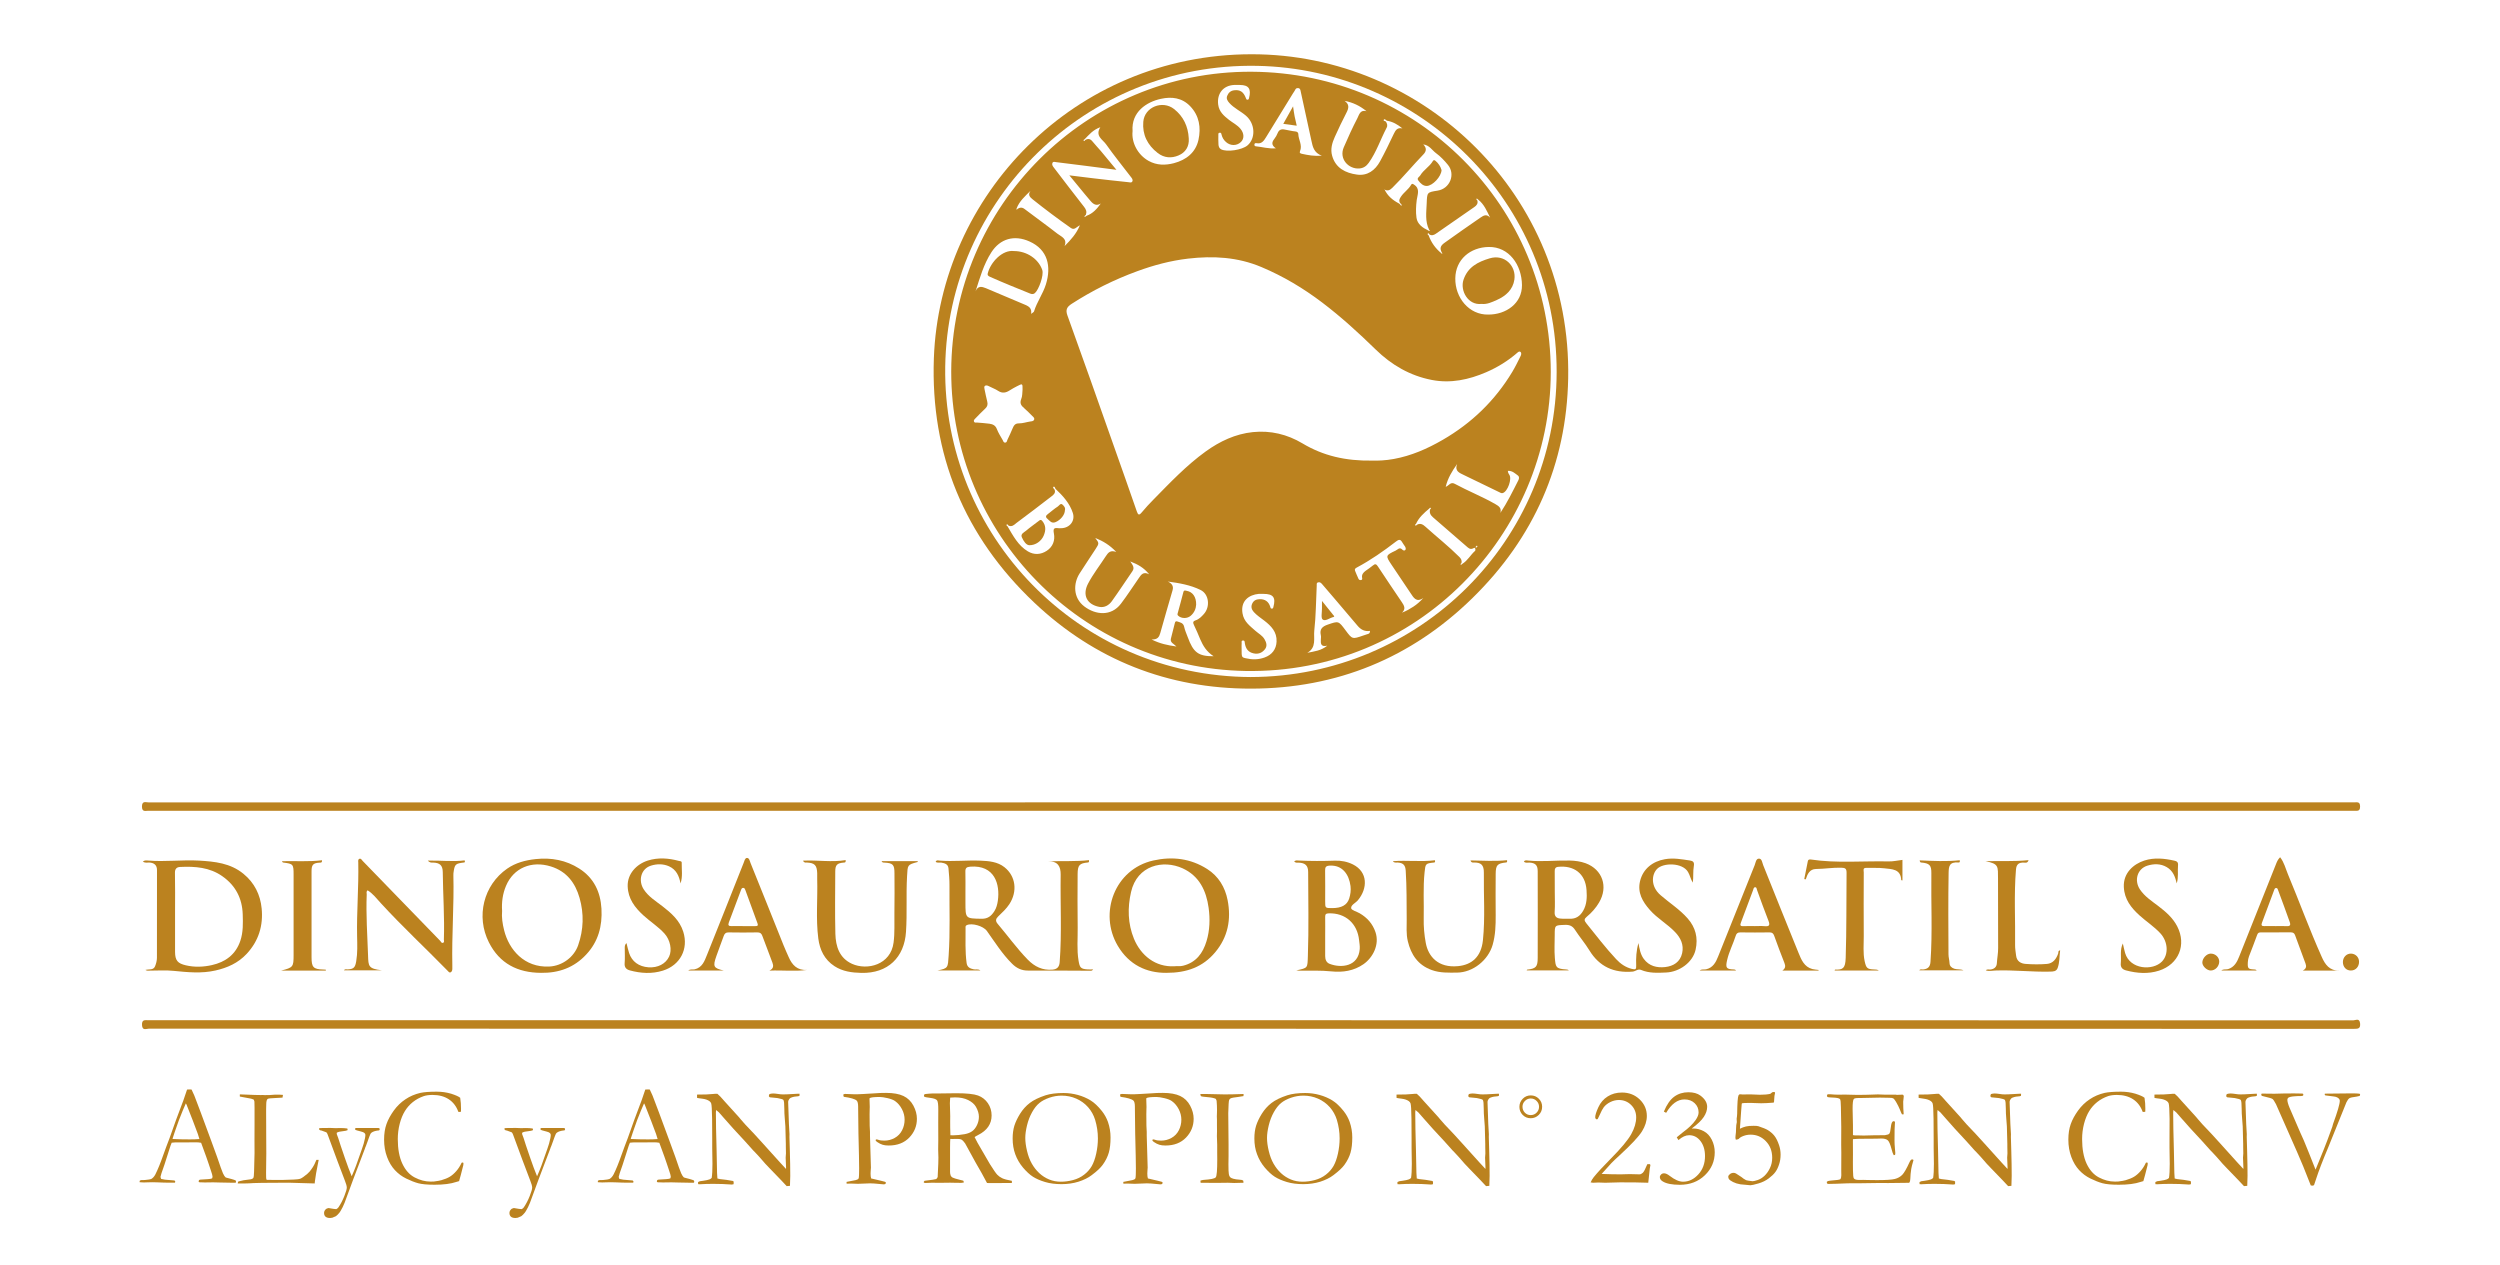<?xml version="1.0" encoding="utf-8"?>
<!-- Generator: Adobe Illustrator 23.0.1, SVG Export Plug-In . SVG Version: 6.00 Build 0)  -->
<svg version="1.1" id="Capa_1" xmlns="http://www.w3.org/2000/svg" xmlns:xlink="http://www.w3.org/1999/xlink" x="0px" y="0px"
	 viewBox="0 0 429 217" style="enable-background:new 0 0 429 217;" xml:space="preserve">
<style type="text/css">
	.st0{fill:#BB821F;}
</style>
<g>
	<path class="st0" d="M214.76,9.31c29.59-0.03,54.92,24.2,54.34,55.6c-0.27,14.72-5.89,27.4-16.42,37.71
		c-10.51,10.3-23.33,15.53-37.99,15.55c-14.25,0.02-26.83-4.93-37.22-14.77c-11.98-11.34-17.8-25.42-17.22-41.9
		C161.24,33.61,184.31,9.33,214.76,9.31z M214.61,116.18c28.94-0.06,52.46-23.35,52.51-52.33c0.06-29.18-23.43-52-51.36-52.55
		c-29.49-0.58-53.15,23.11-53.56,51.62C161.78,91.87,185.07,116.05,214.61,116.18z"/>
	<path class="st0" d="M214.67,175.07c63.06,0,126.11,0,189.17,0.02c0.38,0,1.05-0.45,1.15,0.52c0.09,0.9-0.33,0.94-1.03,0.94
		c-45.02-0.01-90.05-0.01-135.07-0.01c-81.12,0-162.24,0-243.36-0.02c-0.42,0-1.1,0.4-1.16-0.61c-0.06-1.02,0.55-0.84,1.13-0.84
		C88.56,175.07,151.62,175.07,214.67,175.07z"/>
	<path class="st0" d="M214.69,139.13c-63.09,0-126.17,0-189.26,0c-0.49,0-1.06,0.24-1.07-0.72c0-1.04,0.66-0.72,1.14-0.72
		c122.6-0.01,245.2-0.01,367.8-0.01c3.57,0,7.14,0,10.71,0c0.5,0,0.98-0.14,0.98,0.72c0,0.84-0.45,0.73-0.96,0.73
		c-21.94,0-43.87,0-65.81,0C297.05,139.13,255.87,139.13,214.69,139.13z"/>
	<path class="st0" d="M281.16,161.83c0.17,0.95,0.32,1.9,0.9,2.7c0.92,1.26,2.26,1.57,3.67,1.42c1.43-0.16,2.59-0.86,2.93-2.4
		c0.31-1.42-0.25-2.6-1.21-3.6c-1.33-1.4-3.06-2.35-4.34-3.81c-1.25-1.42-2.16-2.97-1.67-4.97c0.51-2.07,2.14-3.36,4.26-3.73
		c1.47-0.26,2.86,0.01,4.28,0.22c0.51,0.08,0.81,0.25,0.68,0.96c-0.16,0.92-0.04,1.88-0.17,2.84c-0.38-0.59-0.48-1.24-0.82-1.82
		c-0.96-1.65-4.29-1.63-5.34-0.51c-0.93,0.99-1.09,2.99,0.61,4.47c1.54,1.34,3.29,2.44,4.66,4c1.37,1.56,1.81,3.33,1.37,5.35
		c-0.49,2.24-2.82,3.83-5.03,3.93c-1.47,0.07-2.95,0.15-4.36-0.45c-0.5-0.21-0.93,0.26-1.44,0.3c-3.2,0.26-5.68-0.84-7.39-3.63
		c-0.75-1.23-1.7-2.33-2.48-3.54c-0.43-0.67-0.94-0.88-1.72-0.85c-1.76,0.06-1.76,0.02-1.76,1.74c0,1.3-0.09,2.61,0.02,3.9
		c0.14,1.55,0.1,1.9,1.97,2.01c0.14,0.01,0.29,0.02,0.43,0.16c-2.4,0-4.81,0-7.23,0c0.02-0.05,0.04-0.12,0.06-0.13
		c1.52-0.17,1.83-0.46,1.83-2.03c0.02-4.96,0.01-9.92,0-14.88c0-1.02-0.42-1.41-1.42-1.46c-0.31-0.02-0.65,0.13-0.95-0.17
		c0.2-0.31,0.5-0.2,0.73-0.18c2.38,0.24,4.75-0.05,7.13,0c0.92,0.02,1.85,0.14,2.73,0.46c2.91,1.08,3.91,4.04,2.31,6.74
		c-0.56,0.95-1.28,1.76-2.12,2.45c-0.45,0.37-0.46,0.64-0.08,1.1c1.68,2.08,3.3,4.21,5.13,6.17c0.75,0.8,1.61,1.41,2.72,1.68
		c0.59,0.14,0.75,0.06,0.72-0.55C280.72,164.42,280.78,163.12,281.16,161.83z M266.8,153.03c0,1.15,0.06,2.3-0.02,3.45
		c-0.05,0.75,0.29,1.07,0.92,1.14c0.54,0.07,1.09,0,1.63,0.03c1.09,0.07,1.82-0.46,2.34-1.36c0.64-1.11,0.67-2.32,0.58-3.56
		c-0.2-2.89-2.22-4.26-4.88-3.98c-0.46,0.05-0.59,0.3-0.58,0.74C266.81,150.67,266.8,151.85,266.8,153.03z"/>
	<path class="st0" d="M179.94,147.81c2.37-0.1,4.66,0.05,6.93-0.21c0.04,0.35-0.06,0.39-0.19,0.4c-1.45,0.14-1.75,0.46-1.76,1.98
		c-0.01,3.06-0.04,6.11,0.01,9.17c0.03,1.9-0.17,3.8,0.15,5.7c0.2,1.19,0.35,1.42,1.56,1.5c0.29,0.02,0.59,0,0.94,0
		c-0.18,0.28-0.39,0.23-0.57,0.23c-3.54-0.01-7.08-0.05-10.61-0.03c-1.11,0.01-1.98-0.43-2.72-1.17c-1.7-1.68-2.96-3.71-4.34-5.64
		c-0.6-0.83-2.54-1.4-3.44-0.99c-0.27,0.12-0.21,0.34-0.21,0.53c0.01,1.99-0.09,3.98,0.18,5.97c0.1,0.75,0.62,0.96,1.24,1.09
		c0.35,0.07,0.72-0.1,1.13,0.19c-2.51,0-4.93,0-7.36,0c1.85-0.37,1.77-0.47,1.91-2.58c0.27-4.02,0.11-8.04,0.14-12.05
		c0.01-0.96-0.09-1.92-0.17-2.88c-0.06-0.72-0.62-0.89-1.21-0.99c-0.32-0.05-0.66,0.09-0.99-0.13c0.13-0.37,0.45-0.24,0.67-0.22
		c2.35,0.19,4.7-0.09,7.04,0.01c1.43,0.06,2.9,0.18,4.09,1.12c1.94,1.53,2.27,4.14,0.86,6.32c-0.53,0.82-1.25,1.47-1.94,2.14
		c-0.42,0.41-0.49,0.77-0.09,1.25c1.73,2.04,3.29,4.22,5.17,6.15c1.18,1.21,2.54,1.87,4.25,1.72c0.79-0.07,1.17-0.47,1.23-1.27
		c0.38-5.01,0.09-10.03,0.17-15.05C182.02,148.73,181.56,147.78,179.94,147.81z M165.67,153.14c0,0.57,0,1.15,0,1.72
		c0,2.79,0,2.75,2.78,2.8c1.06,0.02,1.67-0.49,2.19-1.31c0.35-0.55,0.5-1.17,0.59-1.78c0.4-2.81-0.52-6.18-4.75-5.85
		c-0.64,0.05-0.84,0.26-0.82,0.87C165.69,150.78,165.67,151.96,165.67,153.14z"/>
	<path class="st0" d="M24.51,147.85c0.35-0.27,0.63-0.2,0.89-0.18c2.92,0.24,5.85-0.15,8.76,0.01c2.69,0.16,5.36,0.42,7.61,2.26
		c1.91,1.56,2.9,3.6,3.13,5.95c0.29,2.92-0.51,5.58-2.57,7.79c-1.47,1.58-3.32,2.4-5.37,2.86c-2.38,0.54-4.76,0.3-7.16,0.06
		c-1.35-0.14-2.72-0.04-4.08-0.04c-0.23,0-0.46,0.07-0.77-0.12c0.62-0.16,1.37,0.07,1.65-0.61c0.19-0.46,0.33-0.98,0.33-1.47
		c0.02-5.02,0.02-10.04,0.01-15.07c0-0.84-0.5-1.24-1.33-1.28C25.28,148.01,24.92,148.12,24.51,147.85z M30.04,156.55
		c0,2.27-0.01,4.53,0,6.8c0.01,1.47,0.44,1.97,1.86,2.3c1.49,0.35,3,0.29,4.46-0.04c2.32-0.52,4.08-1.8,4.88-4.16
		c0.5-1.49,0.46-3.03,0.41-4.56c-0.09-2.74-1.23-4.94-3.5-6.53c-2.19-1.54-4.69-1.71-7.24-1.59c-0.56,0.02-0.9,0.3-0.89,0.98
		C30.07,152.01,30.04,154.28,30.04,156.55z"/>
	<path class="st0" d="M200.12,166.94c-3.37,0.02-6.37-1.36-8.31-4.64c-3.32-5.6-0.52-13.17,6.1-14.64c3.27-0.73,6.39-0.35,9.24,1.46
		c1.95,1.24,3.08,3.13,3.51,5.35c0.64,3.28,0.06,6.33-2.14,8.95C206.41,165.93,203.67,166.95,200.12,166.94z M201.53,165.81
		c0.4-0.06,0.94,0.05,1.48-0.09c2.25-0.56,3.41-2.16,4.03-4.22c0.57-1.87,0.62-3.81,0.36-5.72c-0.4-2.93-1.6-5.46-4.45-6.77
		c-3.37-1.54-7.81-0.52-8.86,4.05c-0.62,2.7-0.57,5.43,0.5,8.04C195.77,163.95,198.27,165.99,201.53,165.81z"/>
	<path class="st0" d="M92.84,166.94c-3.99-0.02-7.11-1.58-8.95-5.24c-2.24-4.44-0.92-9.82,3.14-12.64c1.44-1,3.11-1.45,4.88-1.64
		c2.71-0.29,5.22,0.18,7.48,1.62c2.48,1.58,3.65,3.97,3.82,6.88c0.17,2.98-0.54,5.66-2.61,7.87
		C98.52,166.04,95.88,166.99,92.84,166.94z M86.16,156.32c-0.1,1.09,0.07,2.21,0.35,3.32c0.83,3.33,3.45,6.41,7.72,6.22
		c2.29-0.1,4.29-1.66,4.98-3.65c0.94-2.69,1.02-5.42,0.24-8.14c-0.74-2.58-2.22-4.55-4.93-5.39c-3.32-1.03-6.4,0.26-7.69,3.34
		C86.26,153.37,86.06,154.8,86.16,156.32z"/>
	<path class="st0" d="M73.41,147.68c2.27-0.05,4.32,0.22,6.32-0.04c0.11,0.3,0,0.35-0.07,0.36c-1.54,0.19-1.64,0.28-1.85,1.84
		c-0.02,0.12-0.01,0.24-0.01,0.36c0.13,5.14-0.29,10.27-0.18,15.4c0,0.21,0,0.42,0,0.64c0,0.25-0.07,0.51-0.29,0.61
		c-0.23,0.11-0.39-0.13-0.52-0.27c-3.8-3.89-7.79-7.59-11.47-11.61c-0.7-0.77-1.35-1.62-2.25-2.19c-0.28,0.21-0.16,0.47-0.16,0.69
		c-0.14,3.51,0.11,7.01,0.23,10.5c0.06,1.84,0.03,2.25,2.38,2.54c-2.16,0-4.33,0-6.52,0c0.19-0.28,0.44-0.15,0.65-0.16
		c1.06-0.06,1.28-0.35,1.46-1.41c0.24-1.42,0.18-2.83,0.15-4.24c-0.09-4.23,0.29-8.46,0.2-12.69c-0.01-0.24-0.07-0.54,0.2-0.64
		c0.27-0.1,0.4,0.2,0.56,0.37c4.44,4.57,8.88,9.15,13.31,13.72c0.14,0.14,0.19,0.41,0.46,0.33c0.29-0.09,0.16-0.36,0.16-0.54
		c0.13-3.87-0.15-7.73-0.19-11.59c-0.01-1.18-0.52-1.61-1.67-1.64C74.07,148.01,73.81,148.11,73.41,147.68z"/>
	<path class="st0" d="M222.08,147.81c0.3-0.23,0.58-0.16,0.84-0.14c2.04,0.1,4.08,0.09,6.13,0.02c1.06-0.04,2.14,0.16,3.12,0.65
		c2.56,1.29,2.56,4.09,0.84,6.15c-0.4,0.47-1.22,0.81-1.15,1.36c0.05,0.35,0.95,0.57,1.46,0.87c1.29,0.75,2.22,1.79,2.71,3.23
		c0.74,2.16-0.47,4.4-2.05,5.5c-1.66,1.16-3.57,1.44-5.49,1.24c-1.84-0.19-3.68-0.11-5.51-0.12c-0.13,0-0.26-0.03-0.54-0.05
		c2.02-0.43,1.92-0.38,1.99-2.47c0.17-4.8,0.06-9.61,0.05-14.42c0-1.1-0.51-1.56-1.62-1.6
		C222.62,148.01,222.33,148.13,222.08,147.81z M227.4,160.69c0,1.12,0,2.24,0,3.36c0,0.59,0.19,1.12,0.75,1.34
		c1.99,0.78,4.95,0.48,5.18-2.54c0.04-0.53-0.06-1.02-0.11-1.52c-0.3-2.88-2.37-4.69-5.2-4.6c-0.47,0.02-0.63,0.13-0.62,0.61
		C227.42,158.46,227.4,159.58,227.4,160.69z M228.6,155.83c1.61,0,2.56-0.52,2.92-1.64c0.22-0.69,0.32-1.42,0.23-2.14
		c-0.26-2.02-1.41-3.63-3.57-3.51c-0.67,0.04-0.8,0.27-0.79,0.86c0.03,1.75,0.01,3.51,0.01,5.26
		C227.4,155.83,227.4,155.83,228.6,155.83z"/>
	<path class="st0" d="M137.79,147.69c2.52-0.13,4.94,0.31,7.33-0.1c0.04,0.48-0.18,0.41-0.35,0.43c-1.13,0.1-1.44,0.41-1.44,1.52
		c-0.01,3.57-0.07,7.14,0.02,10.71c0.06,2.14,0.68,4.15,2.85,5.14c2.61,1.18,6.65,0.19,7.14-3.66c0.22-1.69,0.11-3.37,0.14-5.06
		c0.05-2.27,0.01-4.54,0.01-6.81c0-1.5-0.25-1.76-1.77-1.84c-0.14-0.01-0.3,0.03-0.45-0.25c2.11,0,4.16,0,6.22,0
		c-0.02,0.1-0.02,0.14-0.03,0.15c-1.79,0.48-1.7,0.49-1.81,2.46c-0.18,3.17,0.03,6.35-0.18,9.51c-0.28,4.41-3.12,7.16-7.65,7.06
		c-1.64-0.04-3.22-0.24-4.63-1.16c-1.72-1.12-2.51-2.79-2.77-4.74c-0.44-3.4-0.09-6.82-0.19-10.23c-0.01-0.33,0.01-0.67,0-1
		c-0.05-1.36-0.45-1.75-1.8-1.81C138.26,148.01,138.02,148.11,137.79,147.69z"/>
	<path class="st0" d="M239.02,147.78c2.42-0.19,4.84,0.14,7.22-0.16c0.06,0.33-0.03,0.38-0.16,0.39c-1.49,0.15-1.47,0.23-1.62,1.66
		c-0.28,2.62-0.09,5.25-0.15,7.87c-0.03,1.45,0.09,2.88,0.36,4.3c0.42,2.25,2.08,4.29,5.54,3.95c2.32-0.23,3.96-1.56,4.26-4.44
		c0.4-3.86,0.11-7.73,0.16-11.59c0.02-1.36-0.51-1.78-1.73-1.75c-0.2,0-0.44,0.04-0.56-0.36c2.13,0.04,4.21,0.17,6.27-0.04
		c0.05,0.32-0.03,0.38-0.17,0.39c-1.49,0.16-1.77,0.44-1.78,1.96c-0.02,2.36-0.02,4.72,0,7.08c0.01,1.72-0.04,3.41-0.52,5.09
		c-0.76,2.64-3.37,4.74-6.1,4.77c-1.46,0.01-2.91,0.08-4.35-0.44c-2.38-0.86-3.55-2.63-4.11-4.95c-0.3-1.25-0.18-2.52-0.19-3.78
		c-0.02-2.78,0.01-5.55-0.17-8.33c-0.06-0.93-0.42-1.33-1.38-1.39C239.55,148.01,239.24,148.1,239.02,147.78z"/>
	<path class="st0" d="M401.39,166.55c-2.02,0-4.04,0-6.23,0c0.62-0.32,0.64-0.74,0.47-1.2c-0.6-1.63-1.2-3.25-1.8-4.88
		c-0.13-0.36-0.36-0.48-0.75-0.48c-1.69,0.02-3.39,0.01-5.08,0.01c-0.31,0-0.53,0.02-0.67,0.42c-0.43,1.24-0.94,2.46-1.4,3.69
		c-0.11,0.3-0.18,0.64-0.2,0.97c-0.06,1.14,0.03,1.23,1.17,1.28c0.11,0.01,0.22,0.02,0.34,0.18c-0.99,0-1.98,0-2.96,0
		c-0.99,0-1.99,0-3.1,0c0.42-0.31,0.81-0.13,1.15-0.24c1.08-0.33,1.54-1.21,1.91-2.14c2.11-5.27,4.2-10.55,6.3-15.82
		c0.16-0.41,0.32-0.84,0.73-1.24c0.71,0.9,0.94,1.98,1.36,2.97c1.96,4.7,3.7,9.49,5.78,14.13
		C398.99,165.52,399.75,166.59,401.39,166.55z M390.54,158.92c0.63,0,1.27-0.03,1.9,0.01c0.54,0.03,0.65-0.23,0.5-0.65
		c-0.65-1.84-1.33-3.67-2.01-5.51c-0.06-0.15-0.1-0.38-0.32-0.39c-0.22-0.01-0.3,0.17-0.36,0.34c-0.71,1.89-1.41,3.77-2.11,5.66
		c-0.14,0.38-0.03,0.56,0.4,0.54C389.21,158.9,389.87,158.92,390.54,158.92z"/>
	<path class="st0" d="M312.07,166.55c-2.02,0-4.04,0-6.21,0c0.55-0.39,0.55-0.79,0.35-1.3c-0.62-1.55-1.2-3.13-1.77-4.7
		c-0.15-0.4-0.36-0.56-0.8-0.55c-1.66,0.02-3.33,0.03-4.99,0c-0.45-0.01-0.67,0.17-0.79,0.55c-0.45,1.42-1.16,2.75-1.49,4.22
		c-0.3,1.32-0.14,1.55,1.19,1.59c0.11,0,0.23,0.03,0.34,0.18c-1.02,0-2.04,0-3.06,0c-1.02,0-2.05,0-3.18,0
		c0.41-0.29,0.78-0.13,1.11-0.21c1.18-0.27,1.67-1.2,2.06-2.19c2.1-5.22,4.18-10.45,6.27-15.67c0.17-0.43,0.22-1.12,0.72-1.13
		c0.53-0.02,0.57,0.68,0.74,1.11c2.03,5.02,4.01,10.06,6.07,15.07c0.47,1.15,0.96,2.39,2.37,2.77c0.34,0.09,0.7,0.1,1.05,0.15
		C312.06,166.46,312.06,166.51,312.07,166.55z M301.14,158.92c0.54,0,1.09-0.04,1.63,0.01c0.77,0.07,1.03-0.09,0.7-0.92
		c-0.7-1.75-1.32-3.54-1.97-5.31c-0.07-0.19-0.05-0.47-0.33-0.45c-0.26,0.02-0.27,0.31-0.34,0.49c-0.7,1.85-1.38,3.7-2.08,5.55
		c-0.17,0.44-0.16,0.67,0.41,0.64C299.81,158.89,300.48,158.92,301.14,158.92z"/>
	<path class="st0" d="M138.51,166.44c-2.1,0.29-4.2,0.02-6.49,0.12c0.79-0.36,0.7-0.89,0.53-1.36c-0.56-1.55-1.17-3.07-1.74-4.62
		c-0.16-0.43-0.39-0.59-0.86-0.58c-1.63,0.03-3.27,0.03-4.9,0c-0.49-0.01-0.71,0.19-0.86,0.61c-0.41,1.15-0.86,2.29-1.26,3.45
		c-0.64,1.82-0.49,2.07,1.26,2.48c-2,0-3.99,0-6.09,0c0.39-0.28,0.75-0.13,1.08-0.2c1.34-0.29,1.72-1.45,2.14-2.48
		c2.12-5.24,4.18-10.51,6.28-15.77c0.13-0.33,0.23-0.85,0.56-0.87c0.42-0.02,0.5,0.54,0.63,0.87c1.91,4.71,3.79,9.43,5.68,14.15
		c0.27,0.67,0.57,1.32,0.86,1.98C135.92,165.58,136.8,166.56,138.51,166.44z M127.55,158.92c0.69,0,1.39,0,2.08,0
		c0.34,0,0.51-0.07,0.36-0.47c-0.71-1.9-1.4-3.81-2.09-5.72c-0.07-0.18-0.13-0.35-0.34-0.37c-0.21-0.02-0.31,0.12-0.38,0.31
		c-0.7,1.87-1.4,3.75-2.11,5.62c-0.19,0.5-0.01,0.65,0.48,0.63C126.22,158.9,126.88,158.92,127.55,158.92z"/>
	<path class="st0" d="M309.61,150.85c0.2-1.04,0.4-2.07,0.62-3.1c0.05-0.25,0.27-0.29,0.5-0.26c4.44,0.67,8.92,0.23,13.37,0.33
		c0.77,0.02,1.55-0.17,2.36-0.26c0,1.16,0,2.34,0,3.52c-0.11-0.02-0.21-0.03-0.21-0.05c-0.08-1.95-1.63-1.87-2.92-2.03
		c-1.01-0.12-2.05-0.04-3.08-0.07c-0.64-0.02-0.43,0.46-0.43,0.77c-0.01,3.66-0.03,7.32,0,10.98c0.01,1.41-0.15,2.83,0.15,4.24
		c0.26,1.19,0.42,1.4,1.63,1.44c0.27,0.01,0.53,0,0.8,0.18c-1.25,0-2.5,0-3.76,0c-1.27,0-2.53,0-3.82,0
		c0.03-0.07,0.05-0.15,0.07-0.15c1.34,0.03,1.77-0.19,1.83-2.01c0.16-4.86,0.1-9.72,0.15-14.59c0.01-0.75-0.23-0.87-0.91-0.89
		c-1.45-0.04-2.88,0.21-4.33,0.22c-1.09,0.01-1.48,0.87-1.76,1.78C309.79,150.89,309.7,150.87,309.61,150.85z"/>
	<path class="st0" d="M116.78,151.6c-0.24-1.28-0.72-2.37-1.97-2.94c-1.01-0.45-2.08-0.43-3.09-0.12c-1.76,0.54-2.22,2.59-1.26,4.07
		c0.8,1.24,2.05,2,3.19,2.88c1.53,1.18,2.99,2.45,3.6,4.4c0.93,2.96-0.53,5.74-3.5,6.67c-1.89,0.59-3.79,0.47-5.67-0.04
		c-0.61-0.17-0.96-0.52-0.89-1.25c0.07-0.81,0.02-1.63,0.02-2.45c0-0.33-0.05-0.67,0.3-0.98c0.15,0.59,0.26,1.15,0.44,1.69
		c0.48,1.47,1.67,2.34,3.33,2.46c1.6,0.11,2.95-0.59,3.54-1.84c0.54-1.13,0.19-2.86-0.79-3.95c-1.08-1.19-2.45-2.05-3.62-3.12
		c-1.46-1.34-2.63-2.83-2.7-4.99c-0.07-2.12,1.5-3.8,3.46-4.42c1.77-0.55,3.55-0.42,5.31,0.06c0.18,0.05,0.51,0.02,0.5,0.29
		C116.96,149.22,117.18,150.42,116.78,151.6z"/>
	<path class="st0" d="M364.28,161.9c0.13,0.55,0.23,1.1,0.39,1.64c0.84,2.85,4.75,3.07,6.32,1.46c1.18-1.21,1.05-3.4-0.27-4.84
		c-1.07-1.16-2.4-2.01-3.56-3.06c-1.45-1.31-2.61-2.76-2.71-4.88c-0.12-2.44,1.69-3.96,3.52-4.55c1.71-0.55,3.43-0.36,5.15,0.02
		c0.41,0.09,0.68,0.25,0.63,0.78c-0.1,1.03,0.12,2.09-0.23,3.12c-0.25-1.16-0.65-2.18-1.72-2.8c-1.07-0.62-2.23-0.58-3.32-0.24
		c-1.72,0.54-2.3,2.52-1.27,4.07c0.8,1.2,2,1.98,3.12,2.83c1.3,0.99,2.53,2.04,3.29,3.53c1.61,3.15,0.25,6.49-3.12,7.58
		c-1.88,0.61-3.79,0.46-5.68-0.04c-0.61-0.16-0.97-0.53-0.89-1.25C364.04,164.15,363.75,163,364.28,161.9z"/>
	<path class="st0" d="M353.52,163.07c-0.14,1.04-0.07,2.06-0.43,3.04c-0.23,0.61-0.75,0.6-1.27,0.62c-3.14,0.08-6.27-0.31-9.42-0.19
		c-0.53,0.02-1.08,0.16-1.63-0.03c0.23-0.25,0.52-0.11,0.77-0.14c0.66-0.07,1.09-0.43,1.12-1.08c0.05-0.87,0.23-1.73,0.22-2.61
		c-0.03-3.96,0.01-7.92-0.02-11.89c-0.02-2.1,0.18-2.56-2.16-3.01c2.44-0.07,4.89,0.08,7.4-0.18c-0.18,0.58-0.56,0.42-0.84,0.42
		c-0.84-0.02-1.25,0.3-1.32,1.2c-0.36,4.32-0.09,8.64-0.15,12.96c-0.01,0.6,0.1,1.2,0.17,1.79c0.11,1,0.83,1.39,1.68,1.44
		c1.2,0.09,2.42,0.1,3.62,0c1.03-0.09,1.6-0.85,1.93-1.8C353.25,163.43,353.12,163.16,353.52,163.07z"/>
	<path class="st0" d="M55.92,166.55c-2.49,0-4.98,0-7.67,0c2.05-0.52,2.13-0.62,2.13-2.67c0-4.6,0-9.19,0-13.79
		c0-1.8-0.06-1.86-1.8-2.08c-0.07-0.01-0.13-0.08-0.2-0.23c2.3-0.06,4.59,0.12,6.88-0.16c0.01,0.51-0.27,0.39-0.45,0.41
		c-1.08,0.08-1.35,0.36-1.35,1.46c0,3.14,0,6.29,0,9.43c0,1.78,0,3.57,0,5.35c0,1.72,0.31,2.05,2,2.1c0.14,0,0.29,0.01,0.43,0.02
		C55.91,166.44,55.91,166.49,55.92,166.55z"/>
	<path class="st0" d="M329.41,147.64c2.33,0.1,4.62,0.22,6.88-0.02c0.06,0.3-0.03,0.39-0.16,0.38c-1.66-0.13-1.73,0.65-1.75,1.88
		c-0.08,4.62-0.04,9.25-0.02,13.88c0,0.5,0.16,1,0.18,1.52c0.02,0.46,0.3,0.78,0.81,0.95c0.53,0.18,1.08,0.03,1.59,0.28
		c-2.52,0-5.05,0-7.59,0c0.18-0.27,0.43-0.13,0.64-0.15c0.79-0.08,1.22-0.4,1.28-1.3c0.36-5.07,0.08-10.15,0.15-15.22
		c0.02-1.39-0.34-1.7-1.71-1.83C329.6,148.01,329.47,148.01,329.41,147.64z"/>
	<path class="st0" d="M379.36,166.54c-0.66,0-1.45-0.75-1.44-1.38c0.01-0.72,0.73-1.5,1.41-1.52c0.81-0.02,1.49,0.61,1.49,1.37
		C380.81,165.83,380.14,166.54,379.36,166.54z"/>
	<path class="st0" d="M403.42,166.54c-0.8,0.01-1.37-0.59-1.38-1.45c0-0.82,0.62-1.47,1.39-1.45c0.76,0.01,1.37,0.61,1.38,1.36
		C404.84,165.87,404.24,166.54,403.42,166.54z"/>
	<path class="st0" d="M163.23,63.71c0.08-28.46,23.23-51.55,51.54-51.4c28.48,0.15,51.35,23.15,51.34,51.52
		c-0.01,27.91-22.93,51.8-52.36,51.31C185.63,114.67,163.19,91.62,163.23,63.71z M186.15,37.05c-0.03,0.06-0.06,0.11-0.09,0.17
		c0.07-0.02,0.14-0.03,0.21-0.05c0.07-0.05,0.13-0.1,0.2-0.15c1.07-0.38,1.77-1.18,2.43-2.1c-0.75,0.47-1.27,0.14-1.74-0.41
		c-0.33-0.39-0.66-0.77-0.98-1.16c-0.89-1.08-1.78-2.16-2.68-3.26c1.42,0.18,2.74,0.35,4.07,0.5c2.01,0.23,4.02,0.47,6.03,0.67
		c0.24,0.02,0.59,0.16,0.72-0.15c0.13-0.3-0.12-0.57-0.3-0.8c-1.41-1.85-2.88-3.65-4.21-5.54c-0.58-0.83-1.94-1.43-0.99-2.94
		c-1.26,0.44-1.95,1.3-2.71,2.08c-0.08,0.06-0.25,0.1-0.15,0.23c0.08,0.1,0.21,0.04,0.25-0.1c0.48-0.3,0.88-0.24,1.25,0.22
		c0.45,0.56,0.95,1.07,1.42,1.62c0.86,1.02,1.7,2.05,2.7,3.26c-1.96-0.25-3.69-0.48-5.41-0.7c-1.65-0.21-3.3-0.43-4.96-0.62
		c-0.2-0.02-0.51-0.15-0.62,0.17c-0.08,0.24,0.01,0.44,0.17,0.66c1.76,2.28,3.49,4.6,5.28,6.86c0.35,0.45,0.48,0.83,0.3,1.35
		C186.27,36.94,186.21,36.99,186.15,37.05z M240.39,34.98c-0.05-0.06-0.1-0.11-0.16-0.17c-0.22-0.4-0.08-0.69,0.17-1.06
		c0.5-0.76,1.3-1.24,1.75-2.04c0.14-0.24,0.26-0.18,0.48-0.04c1.13,0.72,0.59,1.76,0.48,2.65c-0.13,1.03-0.18,2.06-0.04,3.05
		c0.15,1.1,1.07,1.73,2.04,2.19c0.08,0.04,0.16,0.17,0.24,0.01c0.01-0.03-0.07-0.11-0.12-0.16c-0.71-1.44-0.47-2.95-0.41-4.47
		c0.08-1.93,0.02-1.94,1.89-2.23c2.08-0.33,3.09-2.77,1.77-4.4c-0.61-0.75-1.29-1.47-2.06-2.03c-0.68-0.5-1.13-1.37-2.19-1.5
		c0.62,0.62,0.54,1.18,0.03,1.71c-1.82,1.88-3.48,3.91-5.35,5.75c-0.43,0.43-0.8,0.56-1.33,0.29c-0.02-0.03-0.05-0.07-0.07-0.1
		c-0.01,0.02-0.02,0.04-0.03,0.06c0.04,0.01,0.07,0.02,0.11,0.03c0.52,1.12,1.43,1.85,2.5,2.41c0.06,0.06,0.13,0.12,0.19,0.17
		c0.07,0.14,0.16,0.24,0.31,0.1C240.57,35.21,240.45,35.07,240.39,34.98z M253.66,34.26c-0.08-0.07-0.16-0.14-0.24-0.21
		c-0.13,0.16-0.04,0.25,0.09,0.34c0.16,0.53-0.13,0.88-0.52,1.14c-2.19,1.54-4.39,3.06-6.6,4.58c-0.32,0.22-0.7,0.37-1.09,0.13
		c-0.09-0.08-0.13-0.31-0.28-0.17c-0.12,0.11,0.02,0.23,0.13,0.31c0.44,1.23,1.18,2.26,2.19,3.08c0.03,0.04,0.1,0.12,0.1,0.11
		c0.1-0.07,0.06-0.14-0.01-0.21c-0.4-0.72-0.28-1.18,0.46-1.7c2.04-1.44,4.06-2.9,6.13-4.3c0.59-0.4,1.07-0.69,1.69-0.01
		C255.14,36.19,254.67,35.04,253.66,34.26z M250.93,96.76c0.92-0.56,1.41-1.54,2.19-2.23c0.08-0.07,0.08-0.3,0.03-0.42
		c-0.09-0.2-0.28-0.05-0.38,0c-0.49,0.24-0.8-0.08-1.1-0.34c-1.93-1.66-3.84-3.35-5.78-5.01c-0.44-0.38-0.63-0.79-0.49-1.35
		c0.12-0.05,0.18-0.16,0.1-0.25c-0.11-0.11-0.17,0.04-0.24,0.11c-0.9,0.75-1.78,1.53-2.28,2.64c-0.13,0.05-0.19,0.17-0.1,0.26
		c0.11,0.11,0.17-0.05,0.25-0.11c0.58-0.35,1.06-0.06,1.46,0.31c1.94,1.75,4,3.37,5.85,5.22c0.32,0.32,0.44,0.63,0.35,1.04
		c-0.13,0.08-0.22,0.17-0.09,0.32C250.71,96.94,250.85,96.82,250.93,96.76z M174.59,35.85c0.41-0.26,0.79-0.32,1.23,0.02
		c1.87,1.42,3.78,2.78,5.63,4.23c0.63,0.5,1.74,0.82,1.23,2.13c1.06-1.05,2.02-2.11,2.63-3.57c-0.59,0.27-0.92,0.9-1.55,0.46
		c-2.24-1.57-4.43-3.21-6.57-4.92c-0.46-0.37-0.85-0.76-0.36-1.45c-0.96,0.93-1.9,1.78-2.37,2.99c-0.01,0.07-0.06,0.19-0.03,0.21
		C174.51,36.01,174.56,35.93,174.59,35.85z M237.97,20.71c-0.14-0.14-0.41-0.34-0.49-0.2c-0.18,0.29,0.23,0.23,0.34,0.36
		c0.2,0.33,0.34,0.66,0.12,1.06c-1.05,2-1.75,4.17-3.07,6.02c-0.4,0.56-0.91,0.91-1.61,0.96c-1.83,0.14-3.53-1.63-2.67-3.63
		c0.73-1.69,1.49-3.37,2.34-5c0.29-0.56,0.46-1.5,1.56-1.2c-1.12-0.92-2.34-1.51-3.76-1.77c0.84,0.58,0.74,1.22,0.33,2.01
		c-0.72,1.37-1.37,2.78-2.01,4.18c-0.46,1.02-0.77,2.09-0.46,3.21c0.59,2.14,2.31,2.98,4.27,3.25c1.79,0.25,3.11-0.73,3.95-2.26
		c0.84-1.53,1.6-3.12,2.35-4.7c0.31-0.65,0.62-1.17,1.5-0.96C239.83,21.35,238.98,20.87,237.97,20.71z M173.04,90.18
		c-0.09-0.08-0.14-0.3-0.29-0.17c-0.12,0.11,0.03,0.23,0.14,0.3c0.95,1.61,1.82,3.31,3.5,4.31c1.06,0.63,2.21,0.57,3.23-0.1
		c1.06-0.69,1.46-1.81,1.23-2.98c-0.17-0.86,0.05-1,0.78-0.9c0.15,0.02,0.3,0,0.45,0c1.46-0.01,2.46-1.24,2.02-2.61
		c-0.54-1.68-1.72-2.96-2.98-4.15c-0.07-0.17-0.16-0.47-0.34-0.34c-0.2,0.15,0.1,0.32,0.19,0.48c0.22,0.55-0.15,0.86-0.5,1.13
		c-2.01,1.55-4.03,3.1-6.07,4.61C174.04,90.06,173.63,90.48,173.04,90.18z M235.52,79.04c0.86,0.03,2.26-0.02,3.66-0.28
		c3.01-0.55,5.74-1.75,8.37-3.27c4.99-2.88,8.99-6.75,11.96-11.68c0.52-0.87,0.97-1.79,1.42-2.7c0.11-0.22,0.21-0.56-0.04-0.74
		c-0.18-0.13-0.39,0.04-0.55,0.19c-1.59,1.38-3.36,2.47-5.3,3.31c-2.99,1.29-6.1,1.96-9.34,1.33c-3.74-0.72-6.93-2.58-9.63-5.22
		c-2.93-2.86-5.94-5.61-9.2-8.08c-3.22-2.44-6.65-4.49-10.4-6.07c-4.1-1.73-8.3-1.95-12.6-1.45c-2.99,0.35-5.89,1.12-8.72,2.16
		c-3.97,1.45-7.72,3.32-11.27,5.61c-0.78,0.51-1.07,0.99-0.71,1.98c2.71,7.49,5.35,15,8,22.51c1.31,3.7,2.62,7.4,3.9,11.1
		c0.22,0.63,0.39,0.75,0.86,0.18c0.63-0.76,1.31-1.49,2.01-2.2c2.85-2.9,5.65-5.86,8.96-8.25c2.43-1.75,5.1-3.01,8.09-3.32
		c3.03-0.31,5.89,0.37,8.52,1.94C227.04,78.2,230.87,79.12,235.52,79.04z M167.41,49.98c0.4-0.98,1.08-0.81,1.76-0.53
		c2.27,0.95,4.53,1.92,6.79,2.87c0.63,0.27,1.13,0.62,0.98,1.54c0.25-0.2,0.46-0.29,0.5-0.43c0.5-1.63,1.54-3.02,2.04-4.64
		c0.94-3.04,0.36-5.94-2.83-7.36c-2.6-1.16-5.02-0.49-6.54,1.88C168.8,45.35,168.15,47.66,167.41,49.98z M194.35,22.5
		c-0.22,1.97,0.9,4.09,2.77,5.12c1.4,0.77,2.87,0.76,4.33,0.38c2.11-0.56,3.73-1.82,4.21-4.01c0.45-2.08,0.15-4.12-1.42-5.76
		c-1.4-1.46-3.17-1.68-5.03-1.27C196.76,17.49,194.1,19.2,194.35,22.5z M255.4,53.98c3.02,0.01,5.81-1.91,5.77-5.07
		c-0.04-3.48-2.24-6.59-5.71-6.53c-3.15,0.05-5.69,2.14-5.73,5.38C249.68,51.08,252.09,54.06,255.4,53.98z M175.47,66.86
		c0.01-1.08,0.01-1.08-0.96-0.58c-0.42,0.22-0.85,0.45-1.25,0.71c-0.65,0.42-1.27,0.55-1.98,0.08c-0.49-0.33-1.07-0.52-1.59-0.8
		c-0.23-0.12-0.48-0.2-0.67-0.06c-0.18,0.12-0.11,0.4-0.07,0.6c0.14,0.7,0.29,1.4,0.46,2.09c0.12,0.48,0.05,0.85-0.34,1.21
		c-0.6,0.55-1.16,1.15-1.73,1.73c-0.15,0.15-0.31,0.32-0.18,0.55c0.11,0.19,0.32,0.11,0.49,0.12c0.71,0.06,1.43,0.1,2.14,0.2
		c0.56,0.08,1.03,0.28,1.27,0.91c0.25,0.66,0.65,1.27,1,1.89c0.1,0.17,0.12,0.43,0.4,0.44c0.34,0.01,0.33-0.32,0.42-0.5
		c0.31-0.61,0.58-1.24,0.85-1.87c0.22-0.5,0.4-0.94,1.12-0.93c0.64,0.01,1.28-0.22,1.93-0.32c0.27-0.04,0.57-0.04,0.68-0.33
		c0.1-0.27-0.14-0.44-0.31-0.61c-0.45-0.44-0.89-0.91-1.37-1.32c-0.5-0.43-0.84-0.81-0.55-1.56
		C175.46,67.99,175.41,67.38,175.47,66.86z M208.26,112.61c-1.23-0.79-1.82-1.8-2.3-2.91c-0.35-0.82-0.68-1.65-1.08-2.45
		c-0.21-0.42-0.16-0.66,0.28-0.8c0.6-0.19,1.02-0.64,1.42-1.08c1.12-1.24,0.9-3.41-0.56-4.13c-1.74-0.86-3.67-1.19-5.63-1.45
		c0.67,0.31,1.04,0.75,0.82,1.5c-0.71,2.45-1.43,4.9-2.11,7.35c-0.19,0.67-0.47,1.14-1.5,1.09c1.48,0.74,2.8,1,4.28,1.21
		c-0.46-0.48-1.11-0.66-0.96-1.33c0.2-0.9,0.48-1.78,0.68-2.68c0.06-0.29,0.2-0.37,0.42-0.29c0.48,0.17,1.03,0.22,1.18,0.91
		c0.13,0.61,0.39,1.18,0.61,1.77C204.77,111.96,205.63,112.63,208.26,112.61z M187.94,92.31c0.69,0.9,0.7,0.93,0.05,1.92
		c-0.91,1.4-1.84,2.78-2.74,4.19c-1.07,1.68-1.14,4.15,0.81,5.64c1.93,1.47,4.61,1.75,6.29-0.46c1.08-1.42,2.05-2.93,3.07-4.4
		c0.39-0.56,0.75-1.18,1.78-0.65c-0.93-1.15-1.96-1.71-3.25-2.21c0.42,0.63,0.79,1.07,0.37,1.68c-1.19,1.72-2.32,3.47-3.54,5.16
		c-0.5,0.69-1.26,1.13-2.15,0.96c-2.13-0.41-2.93-2.04-1.93-3.97c0.87-1.67,2.04-3.15,3.06-4.73c0.4-0.62,0.8-1.09,1.79-0.72
		C190.44,93.53,189.26,92.84,187.94,92.31z M226.82,26.72c-1.38-0.52-1.56-1.56-1.78-2.57c-0.62-2.83-1.22-5.67-1.85-8.51
		c-0.04-0.19-0.08-0.49-0.41-0.52c-0.28-0.03-0.44,0.07-0.55,0.34c-0.08,0.19-0.23,0.35-0.33,0.52c-1.56,2.53-3.11,5.05-4.66,7.59
		c-0.37,0.61-0.76,1.17-1.61,1c-0.17-0.03-0.37-0.01-0.38,0.26c0,0.18,0.1,0.26,0.28,0.28c1.09,0.1,2.15,0.45,3.41,0.34
		c-0.78-0.52-0.73-1.04-0.26-1.62c0.24-0.3,0.43-0.65,0.57-1c0.22-0.54,0.6-0.71,1.14-0.61c0.64,0.11,1.28,0.28,1.92,0.34
		c0.32,0.03,0.48,0.23,0.48,0.43c0.02,0.99,0.74,1.92,0.29,2.96c-0.12,0.28,0.04,0.39,0.35,0.45
		C224.45,26.62,225.47,26.82,226.82,26.72z M235.09,108.26c-0.9,0.15-1.58-0.22-2.13-0.88c-1.3-1.53-2.59-3.06-3.89-4.58
		c-0.74-0.87-1.48-1.73-2.22-2.59c-0.19-0.22-0.41-0.38-0.71-0.26c-0.26,0.1-0.18,0.35-0.19,0.55c-0.13,2.58-0.13,5.17-0.42,7.73
		c-0.14,1.28,0.42,2.89-1.2,3.79c1.21-0.24,2.38-0.36,3.43-1.22c-1.14,0.26-1.14-0.39-1.1-1.1c0.02-0.24,0.05-0.49-0.01-0.72
		c-0.24-1.04,0.29-1.49,1.2-1.8c1.84-0.63,1.83-0.66,3.04,0.97c1.16,1.56,1.16,1.56,3.03,0.91c0.28-0.1,0.56-0.19,0.85-0.28
		C235.03,108.72,235.08,108.53,235.09,108.26z M244.25,102.61c-1.23,0.85-1.69-0.08-2.21-0.85c-1.09-1.61-2.17-3.22-3.25-4.84
		c-1.05-1.57-1.05-1.61,0.71-2.44c0.32-0.15,0.66-0.65,1.11-0.19c0.16,0.16,0.38,0.27,0.54,0.09c0.14-0.16,0.06-0.41-0.04-0.59
		c-0.15-0.26-0.36-0.48-0.5-0.75c-0.31-0.56-0.61-0.46-1.06-0.11c-2.13,1.64-4.33,3.18-6.71,4.45c-0.24,0.13-0.43,0.26-0.32,0.55
		c0.18,0.47,0.39,0.93,0.6,1.4c0.09,0.19,0.26,0.24,0.46,0.2c0.21-0.04,0.19-0.23,0.16-0.36c-0.11-0.57,0.19-0.92,0.6-1.22
		c0.41-0.3,0.85-0.57,1.23-0.9c0.41-0.36,0.61-0.26,0.89,0.17c1.34,2.05,2.73,4.08,4.1,6.12c0.38,0.57,0.73,1.15,0.02,1.79
		c0.75-0.28,1.36-0.64,1.96-1.03C243.15,103.7,243.7,103.22,244.25,102.61z M212.76,14.58c-0.33,0-0.67-0.02-1,0
		c-1.88,0.1-2.96,1.5-2.72,3.37c0.16,1.24,0.99,1.93,1.86,2.62c0.66,0.51,1.43,0.88,1.97,1.54c0.63,0.77,0.67,1.67,0.08,2.25
		c-0.71,0.7-1.81,0.69-2.56,0.02c-0.4-0.35-0.65-0.77-0.77-1.27c-0.05-0.19-0.05-0.35-0.3-0.34c-0.28,0.01-0.25,0.21-0.25,0.39
		c0,0.54-0.02,1.09,0.02,1.63c0.02,0.32,0.12,0.66,0.45,0.83c1.02,0.53,3.61,0.1,4.52-0.66c1.42-1.19,1.38-3.71-0.27-5.12
		c-0.91-0.78-2.03-1.27-2.84-2.18c-0.31-0.35-0.56-0.73-0.36-1.22c0.21-0.53,0.6-0.88,1.19-0.95c1.02-0.12,1.6,0.26,2.01,1.33
		c0.06,0.15,0.07,0.28,0.26,0.29c0.19,0.01,0.23-0.09,0.28-0.26C214.75,15.25,214.28,14.58,212.76,14.58z M213.06,111.3
		c0,1.47,0,1.49,0.68,1.65c1.09,0.26,2.17,0.27,3.25-0.12c1.27-0.45,2.01-1.41,2.07-2.72c0.08-1.68-0.93-2.7-2.11-3.61
		c-0.62-0.47-1.27-0.9-1.8-1.48c-0.39-0.43-0.52-0.92-0.26-1.46c0.24-0.51,0.67-0.72,1.22-0.74c0.96-0.04,1.59,0.4,1.87,1.32
		c0.04,0.15,0.05,0.29,0.25,0.3c0.19,0.01,0.24-0.09,0.28-0.26c0.45-1.66-0.01-2.27-1.7-2.27c-0.27,0-0.55-0.02-0.82,0
		c-1.66,0.16-3.12,1.18-2.78,3.32c0.23,1.46,1.28,2.17,2.22,3.02c0.53,0.47,1.18,0.79,1.56,1.44c0.34,0.58,0.5,1.17,0.08,1.71
		c-0.47,0.61-1.12,0.9-1.95,0.72c-0.98-0.21-1.37-0.87-1.51-1.76c-0.03-0.21,0.01-0.46-0.3-0.45c-0.34,0.01-0.23,0.29-0.24,0.48
		C213.04,110.69,213.06,111,213.06,111.3z M258.74,80.8c0.03,0.28,0.1,0.46,0.24,0.64c0.53,0.7-0.26,2.92-1.11,3.17
		c-0.25,0.07-0.41-0.07-0.59-0.15c-2.03-0.97-4.05-1.95-6.07-2.94c-0.75-0.37-1.64-0.66-1.17-1.89c-0.88,1.24-1.61,2.45-1.96,3.91
		c0.57-0.2,0.83-0.91,1.55-0.52c2.29,1.24,4.72,2.19,6.98,3.49c0.59,0.34,1.09,0.67,0.85,1.51c1.2-1.81,2.13-3.72,3.09-5.61
		c0.13-0.26,0.21-0.59-0.09-0.82C259.96,81.23,259.51,80.75,258.74,80.8z M253.53,93.82c-0.04-0.1-0.06-0.15-0.08-0.21
		c-0.08,0.08-0.17,0.15-0.24,0.24c-0.01,0.02,0.04,0.09,0.06,0.14C253.36,93.93,253.45,93.87,253.53,93.82z"/>
	<path class="st0" d="M173.99,43.08c2.24,0,4.22,1.38,4.86,3.24c0.31,0.91-0.6,3.38-1.24,3.95c-0.19,0.17-0.43,0.27-0.8,0.12
		c-2.33-0.94-4.67-1.88-6.97-2.91c-0.35-0.16-0.41-0.32-0.34-0.58C169.99,44.98,172.01,42.83,173.99,43.08z"/>
	<path class="st0" d="M203.99,23.74c0.11,1.41-0.56,2.43-1.77,2.94c-1.19,0.5-2.44,0.44-3.55-0.42c-1.77-1.36-2.67-3.17-2.48-5.37
		c0.21-2.52,3.28-3.75,5.28-2.18C203.08,19.98,203.88,21.7,203.99,23.74z"/>
	<path class="st0" d="M254.24,52.15c-2.33,0.28-3.73-2.29-3.1-4.15c0.74-2.19,2.47-3.06,4.49-3.67c2.56-0.77,4.58,1.32,4.24,3.64
		c-0.25,1.74-1.48,2.83-3.02,3.51C256.01,51.85,255.16,52.26,254.24,52.15z"/>
	<path class="st0" d="M247.37,29.18c-0.03,1.1-1.53,2.72-2.55,2.73c-0.62,0-1.07-0.45-1.43-0.93c-0.33-0.44,0.16-0.6,0.32-0.87
		c0.57-0.97,1.62-1.52,2.18-2.49c0.08-0.15,0.25-0.18,0.39-0.06C246.82,27.99,247.19,28.55,247.37,29.18z"/>
	<path class="st0" d="M205.26,103.75c-0.03,0.63-0.28,1.37-0.95,1.93c-0.59,0.5-1.58,0.49-2.13-0.02c-0.11-0.11-0.15-0.2-0.1-0.38
		c0.35-1.22,0.66-2.46,0.99-3.69c0.1-0.37,0.38-0.24,0.58-0.2C204.65,101.56,205.29,102.44,205.26,103.75z"/>
	<path class="st0" d="M176.6,93.56c-0.52-0.05-0.95-0.68-1.25-1.36c-0.26-0.58,0.36-0.83,0.7-1.11c0.7-0.6,1.46-1.12,2.19-1.69
		c0.21-0.16,0.36-0.3,0.59-0.03c0.68,0.79,0.65,1.64,0.27,2.54C178.71,92.83,177.73,93.59,176.6,93.56z"/>
	<path class="st0" d="M182.74,87.55c-0.01,0.81-0.75,1.67-1.57,2.03c-0.72,0.32-1.02-0.2-1.44-0.56c-0.36-0.3-0.27-0.54,0.06-0.79
		c0.57-0.43,1.11-0.92,1.71-1.3c0.24-0.15,0.48-0.63,0.8-0.36C182.56,86.8,182.87,87.14,182.74,87.55z"/>
	<path class="st0" d="M221.89,18.25c0.11,0.73,0.17,1.23,0.27,1.73c0.1,0.51,0.23,1.02,0.36,1.59c-0.79-0.11-1.51-0.21-2.31-0.32
		C220.73,20.3,221.25,19.38,221.89,18.25z"/>
	<path class="st0" d="M226.85,103.12c0.78,0.98,1.45,1.8,2.11,2.63c-0.04,0.05-0.07,0.12-0.1,0.12c-0.66,0.13-1.41,0.81-1.89,0.44
		c-0.33-0.25-0.11-1.24-0.12-1.9C226.85,104.07,226.85,103.71,226.85,103.12z"/>
</g>
<g>
	<path class="st0" d="M23.99,202.6c0.11-0.06,0.21-0.1,0.3-0.1h0.27c0.06,0,0.15,0,0.29-0.01c0.61-0.06,0.97-0.11,1.09-0.17
		c0.28-0.15,0.52-0.41,0.72-0.79c0.41-0.81,0.88-1.96,1.4-3.45c0.25-0.71,0.4-1.14,0.47-1.29c0.2-0.48,0.39-0.98,0.57-1.5l1.12-3.14
		c0.18-0.49,0.6-1.62,1.27-3.39c0.17-0.45,0.37-1.04,0.61-1.79l0.35-0.02l0.42,0.01c0.34,0.68,0.64,1.4,0.91,2.18
		c0.14,0.41,0.38,1.03,0.7,1.85l1.81,4.9l0.97,2.66c0.51,1.51,0.84,2.44,1,2.79c0.16,0.35,0.31,0.57,0.44,0.69
		c0.04,0.03,0.19,0.08,0.45,0.14c0.26,0.06,0.44,0.11,0.54,0.14c0.37,0.1,0.62,0.19,0.76,0.26c0.03,0.09,0.05,0.16,0.05,0.2
		c0,0.04-0.01,0.1-0.04,0.18c-0.25,0.01-0.43,0.01-0.54,0.01c-0.41,0-1.12-0.01-2.15-0.04l-1.19-0.03l-1.44,0.02
		c-0.1,0-0.19,0-0.29-0.01c-0.1-0.01-0.19-0.01-0.26-0.01h-0.26c-0.09-0.01-0.17-0.03-0.24-0.07c0-0.11,0.02-0.22,0.06-0.32
		c0.1-0.05,0.18-0.08,0.26-0.08l1.25-0.08c0.33-0.02,0.57-0.06,0.74-0.13c0.05-0.14,0.07-0.25,0.07-0.32c0-0.14-0.1-0.51-0.31-1.11
		c-0.14-0.4-0.27-0.78-0.38-1.14c-0.11-0.36-0.53-1.54-1.27-3.54c-0.33-0.06-0.61-0.08-0.86-0.08l-2.55,0.02l-0.75-0.01
		c-0.27,0-0.57,0.02-0.89,0.06c-0.1,0.24-0.17,0.41-0.2,0.51l-1.05,3.28c-0.45,1.25-0.67,1.94-0.67,2.06c0,0.07,0.04,0.19,0.11,0.36
		c0.17,0.05,0.39,0.09,0.67,0.13l1.62,0.14c0.09,0.07,0.13,0.14,0.13,0.19c0,0.04-0.01,0.1-0.04,0.18
		c-0.36,0.01-0.63,0.01-0.82,0.01c-0.64,0-1.38-0.02-2.22-0.06c-0.39-0.02-0.67-0.02-0.84-0.02c-0.17,0-0.46,0.01-0.87,0.02
		c-0.27,0.02-0.47,0.02-0.58,0.02c-0.19,0-0.44-0.01-0.74-0.04v-0.07C23.94,202.78,23.96,202.7,23.99,202.6z M29.68,195.45
		c0.85,0.05,1.82,0.07,2.91,0.07c0.62,0,1.17-0.02,1.63-0.06c-0.08-0.31-0.17-0.6-0.27-0.87c-0.52-1.38-0.8-2.15-0.86-2.29
		l-1.08-2.75l-0.12-0.21c-0.05,0.1-0.22,0.5-0.53,1.23c-0.51,1.24-0.88,2.21-1.1,2.9c-0.1,0.31-0.21,0.62-0.32,0.92
		c-0.11,0.31-0.18,0.52-0.21,0.64c-0.03,0.12-0.07,0.25-0.13,0.38L29.68,195.45z"/>
	<path class="st0" d="M40.8,203.06c0.01-0.12,0.04-0.23,0.1-0.32c0.62-0.17,1.22-0.28,1.81-0.33c0.39-0.03,0.64-0.12,0.75-0.26
		c0.08-0.1,0.13-0.49,0.14-1.15l0.08-3.15l-0.01-2.14l0.01-2.79v-0.74c0.01-1.68,0-2.73-0.02-3.14c-0.01-0.08-0.04-0.19-0.1-0.33
		c-0.21-0.1-0.38-0.16-0.52-0.19c-0.14-0.03-0.77-0.15-1.88-0.35c-0.01-0.09-0.01-0.15-0.01-0.19c0-0.05,0-0.11,0.01-0.19
		c0.15,0,0.4,0.01,0.74,0.03l1.82,0.07l1.05,0.02l0.31-0.01c0.04,0,0.16,0.01,0.35,0.02c0.47,0,0.74,0,0.81-0.01l0.96-0.07
		c0.65,0,1.1,0.01,1.36,0.04c-0.01,0.14-0.04,0.3-0.08,0.47c-0.09,0.02-0.5,0.04-1.24,0.07c-0.74,0.03-1.17,0.07-1.28,0.14
		c-0.18,0.1-0.27,0.42-0.27,0.95c0,0.13-0.01,0.39-0.02,0.78v0.72l0.01,2.21v0.75l0.02,3.95l-0.04,3.36l0.01,0.74
		c0,0.24,0.04,0.39,0.12,0.44c0.2,0.01,0.78,0.02,1.75,0.02h0.81l2.06-0.07c0.54-0.02,0.93-0.07,1.16-0.16
		c0.23-0.09,0.62-0.36,1.16-0.81c0.33-0.29,0.58-0.58,0.76-0.88c0.04-0.06,0.11-0.16,0.2-0.29c0.15-0.21,0.35-0.62,0.61-1.24h0.39
		c-0.05,0.29-0.1,0.56-0.16,0.81c-0.23,1.12-0.39,2.06-0.48,2.8c-0.02,0.16-0.03,0.31-0.05,0.44l-4.46-0.13
		c-3.83,0-6.11,0.04-6.82,0.11c-0.22,0.02-0.46,0.02-0.7,0.02H40.8z"/>
	<path class="st0" d="M54.8,193.59c0.17-0.02,0.32-0.02,0.44-0.02h0.57l0.78-0.02l1.01,0.04l0.82-0.02c0.44,0,0.83,0.03,1.18,0.08
		c0.03,0.08,0.05,0.14,0.05,0.19l-0.01,0.1c-0.17,0.08-0.43,0.14-0.78,0.17c-0.49,0.04-0.85,0.13-1.06,0.26l-0.02,0.13
		c0,0.08,0.03,0.2,0.1,0.36c0.04,0.1,0.09,0.24,0.16,0.43c0.18,0.59,0.55,1.73,1.14,3.42c0.42,1.22,0.81,2.27,1.17,3.14
		c0.22-0.48,0.47-1.09,0.75-1.83l1-2.83c0.23-0.62,0.41-1.24,0.53-1.86c0.05-0.25,0.07-0.44,0.07-0.58c0-0.12-0.05-0.23-0.16-0.33
		s-0.31-0.19-0.62-0.26c-0.56-0.14-0.87-0.23-0.92-0.27c-0.05-0.04-0.08-0.11-0.08-0.23c0.05-0.04,0.1-0.07,0.17-0.1h0.74l0.8,0.01
		l1.19-0.01l0.76,0.01l0.19-0.01c0.06,0,0.15,0.01,0.27,0.02c0.08,0.04,0.12,0.1,0.12,0.19c0,0.08-0.04,0.15-0.11,0.21L64.82,194
		c-0.46,0.06-0.82,0.18-1.06,0.36c-0.14,0.1-0.25,0.29-0.35,0.6c-0.03,0.11-0.08,0.25-0.16,0.43c-0.04,0.1-0.1,0.25-0.17,0.48
		c-0.08,0.22-0.17,0.48-0.29,0.79l-0.14,0.33l-0.01,0.06l-2.03,5.34l-1.48,4.02c-0.1,0.2-0.21,0.45-0.33,0.74
		c-0.3,0.57-0.48,0.88-0.54,0.93c-0.24,0.3-0.45,0.5-0.62,0.62l-0.61,0.26c-0.12,0.03-0.25,0.05-0.38,0.05
		c-0.36,0-0.62-0.08-0.79-0.23s-0.25-0.37-0.25-0.64c0-0.26,0.12-0.49,0.37-0.7c0.08-0.02,0.16-0.06,0.24-0.1l0.16-0.04
		c0.71,0.13,1.15,0.19,1.33,0.19c0.17-0.09,0.29-0.19,0.37-0.31c0.39-0.58,0.73-1.22,1.01-1.94c0.28-0.71,0.42-1.19,0.42-1.44
		c0-0.27-0.11-0.66-0.32-1.18l-1.33-3.51c-0.18-0.45-0.73-1.93-1.64-4.44c-0.06-0.16-0.13-0.28-0.21-0.36l-0.81-0.3l-0.25-0.05
		c-0.14-0.06-0.2-0.14-0.2-0.24L54.8,193.59z"/>
	<path class="st0" d="M78.97,188.38c0.1,0.61,0.14,1.24,0.14,1.88c0,0.13,0,0.3-0.01,0.51c-0.11,0.02-0.19,0.04-0.25,0.04
		c-0.05,0-0.12-0.01-0.2-0.02c-0.33-0.93-0.88-1.65-1.63-2.15c-0.76-0.5-1.69-0.75-2.8-0.75c-0.59,0-1.09,0.07-1.49,0.2
		c-0.72,0.25-1.34,0.59-1.88,1.02c-0.54,0.43-1,0.95-1.37,1.55c-0.37,0.6-0.67,1.33-0.89,2.18c-0.22,0.85-0.33,1.73-0.33,2.62
		c0,1.7,0.26,3.11,0.78,4.22c0.52,1.11,1.22,1.9,2.12,2.37c0.9,0.47,1.81,0.71,2.72,0.71l0.56-0.01c0.64-0.08,1.07-0.16,1.3-0.23
		c0.58-0.17,1.06-0.36,1.44-0.59s0.75-0.55,1.11-0.96c0.36-0.41,0.67-0.89,0.92-1.44l0.14-0.05c0.04,0,0.1,0.02,0.18,0.07
		c-0.01,0.19-0.02,0.31-0.02,0.37c-0.33,1.34-0.58,2.26-0.73,2.76c-0.13,0.03-0.29,0.08-0.48,0.14c-0.93,0.32-2.18,0.48-3.73,0.48
		c-1.26,0-2.2-0.09-2.82-0.26c-0.62-0.17-1.3-0.44-2.04-0.8c-0.74-0.36-1.38-0.84-1.94-1.44c-0.56-0.6-1.01-1.35-1.35-2.26
		c-0.34-0.91-0.51-1.9-0.51-2.98c0-1.02,0.14-1.91,0.41-2.67c0.27-0.76,0.69-1.53,1.25-2.31c0.56-0.78,1.23-1.43,2-1.94
		c0.77-0.52,1.62-0.88,2.56-1.1c0.66-0.14,1.59-0.21,2.8-0.21c0.88,0,1.71,0.12,2.49,0.35C78.19,187.93,78.71,188.16,78.97,188.38z"
		/>
	<path class="st0" d="M86.61,193.59c0.17-0.02,0.32-0.02,0.44-0.02h0.57l0.78-0.02l1.01,0.04l0.82-0.02c0.44,0,0.83,0.03,1.18,0.08
		c0.03,0.08,0.05,0.14,0.05,0.19l-0.01,0.1c-0.17,0.08-0.43,0.14-0.78,0.17c-0.49,0.04-0.85,0.13-1.06,0.26l-0.02,0.13
		c0,0.08,0.03,0.2,0.1,0.36c0.04,0.1,0.09,0.24,0.16,0.43c0.18,0.59,0.55,1.73,1.14,3.42c0.42,1.22,0.81,2.27,1.17,3.14
		c0.22-0.48,0.47-1.09,0.75-1.83l1-2.83c0.23-0.62,0.41-1.24,0.53-1.86c0.05-0.25,0.07-0.44,0.07-0.58c0-0.12-0.05-0.23-0.16-0.33
		c-0.1-0.1-0.31-0.19-0.62-0.26c-0.56-0.14-0.87-0.23-0.92-0.27s-0.08-0.11-0.08-0.23c0.05-0.04,0.1-0.07,0.17-0.1h0.74l0.8,0.01
		l1.19-0.01l0.76,0.01l0.19-0.01c0.06,0,0.15,0.01,0.27,0.02c0.08,0.04,0.12,0.1,0.12,0.19c0,0.08-0.04,0.15-0.11,0.21L96.63,194
		c-0.46,0.06-0.82,0.18-1.06,0.36c-0.14,0.1-0.25,0.29-0.35,0.6c-0.03,0.11-0.08,0.25-0.16,0.43c-0.04,0.1-0.1,0.25-0.17,0.48
		c-0.08,0.22-0.17,0.48-0.29,0.79l-0.14,0.33l-0.01,0.06l-2.03,5.34l-1.48,4.02c-0.1,0.2-0.21,0.45-0.33,0.74
		c-0.3,0.57-0.48,0.88-0.54,0.93c-0.24,0.3-0.45,0.5-0.62,0.62l-0.61,0.26c-0.12,0.03-0.25,0.05-0.38,0.05
		c-0.36,0-0.62-0.08-0.79-0.23c-0.17-0.16-0.25-0.37-0.25-0.64c0-0.26,0.12-0.49,0.37-0.7c0.08-0.02,0.16-0.06,0.24-0.1l0.16-0.04
		c0.71,0.13,1.15,0.19,1.33,0.19c0.17-0.09,0.29-0.19,0.37-0.31c0.39-0.58,0.73-1.22,1.01-1.94c0.28-0.71,0.42-1.19,0.42-1.44
		c0-0.27-0.11-0.66-0.32-1.18l-1.33-3.51c-0.18-0.45-0.73-1.93-1.64-4.44c-0.06-0.16-0.13-0.28-0.21-0.36l-0.81-0.3l-0.25-0.05
		c-0.14-0.06-0.2-0.14-0.2-0.24L86.61,193.59z"/>
	<path class="st0" d="M102.62,202.6c0.11-0.06,0.21-0.1,0.3-0.1h0.27c0.06,0,0.15,0,0.29-0.01c0.61-0.06,0.97-0.11,1.09-0.17
		c0.28-0.15,0.52-0.41,0.72-0.79c0.41-0.81,0.88-1.96,1.4-3.45c0.25-0.71,0.4-1.14,0.47-1.29c0.2-0.48,0.39-0.98,0.57-1.5l1.12-3.14
		c0.18-0.49,0.6-1.62,1.27-3.39c0.17-0.45,0.37-1.04,0.61-1.79l0.35-0.02l0.42,0.01c0.34,0.68,0.64,1.4,0.91,2.18
		c0.14,0.41,0.38,1.03,0.7,1.85l1.81,4.9l0.97,2.66c0.51,1.51,0.84,2.44,1,2.79c0.16,0.35,0.31,0.57,0.44,0.69
		c0.04,0.03,0.19,0.08,0.45,0.14c0.26,0.06,0.44,0.11,0.54,0.14c0.37,0.1,0.62,0.19,0.76,0.26c0.03,0.09,0.05,0.16,0.05,0.2
		c0,0.04-0.01,0.1-0.04,0.18c-0.25,0.01-0.43,0.01-0.54,0.01c-0.41,0-1.12-0.01-2.15-0.04l-1.19-0.03l-1.44,0.02
		c-0.1,0-0.19,0-0.29-0.01c-0.1-0.01-0.19-0.01-0.26-0.01h-0.26c-0.09-0.01-0.17-0.03-0.24-0.07c0-0.11,0.02-0.22,0.06-0.32
		c0.1-0.05,0.18-0.08,0.26-0.08l1.25-0.08c0.33-0.02,0.57-0.06,0.74-0.13c0.05-0.14,0.07-0.25,0.07-0.32c0-0.14-0.1-0.51-0.31-1.11
		c-0.14-0.4-0.27-0.78-0.38-1.14c-0.11-0.36-0.53-1.54-1.27-3.54c-0.33-0.06-0.61-0.08-0.86-0.08l-2.55,0.02l-0.75-0.01
		c-0.27,0-0.57,0.02-0.89,0.06c-0.1,0.24-0.17,0.41-0.2,0.51l-1.05,3.28c-0.45,1.25-0.67,1.94-0.67,2.06c0,0.07,0.04,0.19,0.11,0.36
		c0.17,0.05,0.39,0.09,0.67,0.13l1.62,0.14c0.09,0.07,0.13,0.14,0.13,0.19c0,0.04-0.01,0.1-0.04,0.18
		c-0.36,0.01-0.63,0.01-0.82,0.01c-0.64,0-1.38-0.02-2.22-0.06c-0.39-0.02-0.67-0.02-0.84-0.02s-0.46,0.01-0.87,0.02
		c-0.27,0.02-0.47,0.02-0.58,0.02c-0.19,0-0.44-0.01-0.74-0.04v-0.07C102.57,202.78,102.59,202.7,102.62,202.6z M108.31,195.45
		c0.85,0.05,1.82,0.07,2.91,0.07c0.62,0,1.17-0.02,1.63-0.06c-0.08-0.31-0.17-0.6-0.27-0.87c-0.52-1.38-0.8-2.15-0.86-2.29
		l-1.08-2.75l-0.12-0.21c-0.05,0.1-0.22,0.5-0.53,1.23c-0.51,1.24-0.88,2.21-1.1,2.9c-0.1,0.31-0.21,0.62-0.32,0.92
		c-0.11,0.31-0.18,0.52-0.21,0.64c-0.03,0.12-0.07,0.25-0.13,0.38L108.31,195.45z"/>
	<path class="st0" d="M119.62,188.4l-0.01-0.57c1.23,0,2.14-0.03,2.71-0.1c0.22-0.02,0.38-0.04,0.47-0.04c0.07,0,0.18,0,0.32,0.01
		c0.33,0.28,0.64,0.6,0.93,0.95c0.06,0.07,0.14,0.15,0.21,0.24l2.52,2.78l0.36,0.43c0.51,0.6,0.97,1.11,1.39,1.53
		c0.42,0.42,1.23,1.3,2.44,2.64l2.85,3.16c0.28,0.31,0.64,0.7,1.07,1.16l0.01-0.19c-0.05-1.11-0.07-1.69-0.07-1.75l0.05-0.72
		l-0.02-1.12v-0.51c0-0.33-0.03-1.33-0.08-3.02c-0.01-0.23-0.04-0.67-0.1-1.31c-0.06-0.64-0.08-1.2-0.08-1.69
		c0-0.87-0.05-1.38-0.16-1.53c-0.07-0.1-0.41-0.21-1.01-0.32c-0.14-0.01-0.37-0.03-0.67-0.07c-0.36-0.02-0.57-0.04-0.63-0.06
		c-0.06-0.02-0.13-0.09-0.19-0.2c0.02-0.13,0.05-0.25,0.11-0.36c0.21-0.06,0.43-0.1,0.63-0.1c0.22,0,0.5,0.03,0.83,0.08
		c0.33,0.06,0.63,0.08,0.89,0.08c0.37,0,0.93-0.02,1.71-0.07c0.44-0.03,0.74-0.05,0.91-0.05h0.2l-0.02,0.37
		c-0.13,0.06-0.3,0.09-0.52,0.1c-0.22,0.01-0.43,0.05-0.62,0.1c-0.29,0.09-0.46,0.16-0.51,0.23c-0.19,0.21-0.29,0.42-0.29,0.63
		l0.13,3.77l0.1,1.73l-0.01,0.5l0.07,2.4c0.05,1.64,0.07,3.06,0.07,4.27c0,0.26-0.02,0.83-0.05,1.71l-0.56,0.05
		c-0.28-0.32-1.24-1.32-2.88-3.01c-0.38-0.39-0.64-0.66-0.78-0.82l-1.03-1.18c-0.4-0.44-0.66-0.72-0.78-0.84
		c-0.12-0.12-0.21-0.21-0.26-0.26c-0.87-0.99-1.99-2.22-3.38-3.7c-0.37-0.4-0.92-1.02-1.65-1.86c-0.45-0.53-0.74-0.86-0.86-0.98
		c-0.12-0.12-0.28-0.25-0.49-0.41l-0.04,0.41c0,1.55,0.04,3.69,0.12,6.42l0.08,3.95c0.01,0.33,0.03,0.66,0.06,0.97l0.42,0.1
		c0.76,0.07,1.5,0.18,2.23,0.32c0.06,0.05,0.1,0.08,0.14,0.11l-0.01,0.45c-0.13,0.04-0.23,0.06-0.31,0.06
		c-0.09,0-0.2-0.01-0.32-0.02c-0.79-0.06-1.75-0.1-2.88-0.1c-0.8,0-1.5,0.02-2.1,0.06l-0.17,0.01c-0.07,0-0.18-0.01-0.31-0.02
		l-0.01-0.36l0.31-0.14l0.56-0.08c0.5-0.07,0.87-0.15,1.1-0.24c0.15-0.06,0.27-0.14,0.37-0.25c0.09-0.55,0.13-1.35,0.13-2.41
		c0-0.49-0.01-1.4-0.04-2.71v-1.62l-0.02-3.39c-0.02-1.51-0.07-2.4-0.16-2.67c-0.05-0.14-0.15-0.27-0.3-0.38
		c-0.3-0.21-0.7-0.35-1.19-0.41C120.08,188.48,119.76,188.44,119.62,188.4z"/>
	<path class="st0" d="M144.77,187.76c0.14-0.02,0.23-0.04,0.27-0.04c0.27,0,0.72,0.02,1.34,0.05c0.33,0.01,0.55,0.01,0.67,0.01
		c0.17,0,0.54-0.02,1.11-0.05l2.03-0.12c0.53-0.05,1.15-0.07,1.86-0.07c1.25,0,2.24,0.18,2.98,0.53c0.74,0.35,1.31,0.91,1.71,1.66
		c0.4,0.75,0.6,1.51,0.6,2.25c0,1.25-0.44,2.32-1.31,3.23c-0.88,0.91-2.05,1.36-3.53,1.36c-0.41,0-0.76-0.04-1.04-0.13
		c-0.28-0.08-0.6-0.24-0.95-0.48c-0.15-0.1-0.24-0.21-0.27-0.32c0.03-0.06,0.08-0.1,0.13-0.12c0.11,0,0.23,0.02,0.35,0.07
		c0.27,0.1,0.61,0.14,1.03,0.14c0.63,0,1.22-0.15,1.78-0.46c0.56-0.31,0.98-0.75,1.27-1.32c0.29-0.57,0.43-1.18,0.43-1.81
		c0-0.62-0.15-1.22-0.45-1.8c-0.3-0.58-0.7-1.05-1.19-1.4c-0.28-0.2-0.7-0.36-1.28-0.5c-0.58-0.13-1.02-0.2-1.34-0.2
		c-0.98,0-1.57,0.07-1.75,0.21l-0.01,0.17l0.04,1.35l-0.01,0.24c-0.02,0.21-0.02,0.54-0.02,0.99c0,1.62,0.02,2.63,0.07,3.03v0.67
		l0.16,5.45c0,0.08-0.01,0.23-0.03,0.44c-0.02,0.21-0.03,0.4-0.03,0.56c0,0.38,0.03,0.67,0.1,0.87c0.19,0.06,0.75,0.19,1.67,0.39
		c0.43,0.1,0.66,0.16,0.7,0.18c0.06,0.02,0.12,0.08,0.17,0.16c-0.03,0.12-0.07,0.2-0.13,0.23c-0.05,0.04-0.15,0.05-0.3,0.05
		c-0.1,0-0.32-0.02-0.67-0.06c-0.68-0.07-1.22-0.11-1.61-0.11l-2.1,0.08l-1.25-0.04c-0.08,0-0.31,0.01-0.69,0.02l-0.01-0.31
		l1.55-0.3c0.25-0.07,0.41-0.14,0.47-0.21c0.08-0.11,0.12-0.33,0.12-0.66c0-0.07,0-0.23,0.01-0.46c0.01-0.17,0.01-0.4,0.01-0.69
		c0-0.94-0.04-2.94-0.12-6c-0.03-1.43-0.05-2.88-0.05-4.36v-0.2c0-0.57-0.09-0.93-0.26-1.08c-0.29-0.26-1.03-0.48-2.21-0.64
		c-0.04-0.09-0.06-0.16-0.06-0.21C144.7,187.93,144.72,187.85,144.77,187.76z"/>
	<path class="st0" d="M158.67,202.62c1.16-0.14,1.81-0.23,1.96-0.29c0.1-0.04,0.2-0.16,0.28-0.36v-0.13c0-0.2,0.03-0.92,0.1-2.16
		c0.02-0.35,0.02-0.69,0.02-1.03l-0.04-1.42l0.02-1.61l-0.01-2.99l0.01-2.15c0.01-0.91-0.06-1.46-0.21-1.66
		c-0.15-0.2-0.53-0.34-1.14-0.42c-0.61-0.08-0.95-0.14-1.01-0.18c-0.06-0.04-0.1-0.1-0.1-0.19c0-0.06,0.01-0.13,0.04-0.21
		c0.08-0.07,0.26-0.11,0.55-0.12c0.04,0,0.15-0.01,0.33-0.03c0.18-0.02,0.35-0.03,0.51-0.03h0.98l3.14-0.04
		c1.77,0,3.02,0.13,3.73,0.39c0.71,0.26,1.28,0.71,1.7,1.33s0.63,1.32,0.63,2.09c0,1.46-0.77,2.58-2.3,3.35
		c-0.26,0.14-0.47,0.25-0.62,0.36c0.27,0.57,0.65,1.26,1.13,2.06l1.51,2.6c0.6,0.96,1.02,1.56,1.25,1.8
		c0.23,0.24,0.51,0.44,0.84,0.6c0.33,0.16,0.89,0.31,1.66,0.45c0.01,0.08,0.01,0.14,0.01,0.19c0,0.05,0,0.11-0.01,0.18
		c-1.09,0.02-2.37,0.02-3.83,0.02c-0.1,0-0.25-0.01-0.43-0.02c-0.56-1.08-1.23-2.27-1.99-3.57l-1.77-3.23
		c-0.24-0.33-0.44-0.54-0.59-0.63c-0.16-0.08-0.36-0.13-0.61-0.13l-1.01,0.01l-0.33-0.01c-0.02,0.25-0.04,0.78-0.04,1.56v4.08
		c-0.01,0.15,0.02,0.36,0.1,0.63c0.06,0.15,0.17,0.27,0.33,0.36c0.16,0.09,0.6,0.23,1.34,0.41l0.49,0.12
		c0.06,0.08,0.1,0.19,0.1,0.32c-0.21,0.04-0.37,0.06-0.45,0.06c-0.71,0-1.22-0.01-1.51-0.02c-0.15-0.01-0.27-0.01-0.37-0.01
		l-1.62,0.02l-1.58-0.01c-0.07,0-0.43,0.01-1.08,0.04l-0.24-0.05l-0.02-0.12C158.5,202.8,158.56,202.71,158.67,202.62z
		 M163.09,194.81c0.21,0.01,0.37,0.01,0.48,0.01c0.57,0,1.23-0.07,1.98-0.2c0.53-0.1,0.95-0.27,1.28-0.51s0.6-0.58,0.82-1.04
		c0.22-0.46,0.33-0.94,0.33-1.43c0-0.54-0.17-1.11-0.51-1.71c-0.26-0.46-0.71-0.85-1.33-1.16c-0.62-0.31-1.37-0.46-2.25-0.46
		c-0.21,0-0.49,0.01-0.84,0.04c-0.03,0.41-0.05,0.73-0.05,0.95l0.06,2.23l-0.01,0.92C163.04,193.06,163.06,193.85,163.09,194.81z"/>
	<path class="st0" d="M173.77,195.36c0-0.81,0.1-1.53,0.29-2.17c0.2-0.63,0.52-1.32,0.98-2.06c0.46-0.74,1.02-1.36,1.67-1.86
		c0.65-0.5,1.56-0.94,2.71-1.32c0.81-0.26,1.84-0.39,3.08-0.39c0.84,0,1.65,0.11,2.45,0.33c0.8,0.22,1.52,0.53,2.18,0.93
		c0.65,0.4,1.3,1.01,1.96,1.84c0.45,0.57,0.79,1.19,1.03,1.85c0.3,0.87,0.45,1.76,0.45,2.68c0,1.05-0.1,1.92-0.3,2.61
		c-0.2,0.69-0.54,1.38-1.02,2.05c-0.37,0.53-1.01,1.13-1.92,1.81c-0.6,0.46-1.36,0.83-2.26,1.12c-0.9,0.28-1.87,0.42-2.91,0.42
		c-1.06,0-2-0.12-2.83-0.37c-0.83-0.25-1.52-0.55-2.07-0.9c-0.55-0.35-1.12-0.88-1.71-1.57c-0.58-0.69-1.03-1.46-1.33-2.29
		C173.92,197.26,173.77,196.35,173.77,195.36z M182.05,202.78c0.67,0,1.36-0.09,2.08-0.28c0.72-0.19,1.36-0.5,1.91-0.93
		c0.56-0.43,0.99-0.93,1.31-1.48c0.31-0.55,0.57-1.26,0.76-2.13c0.19-0.87,0.29-1.73,0.29-2.6c0-1.08-0.16-2.15-0.48-3.21
		c-0.25-0.8-0.65-1.52-1.2-2.15c-0.56-0.63-1.23-1.12-2.02-1.47c-0.79-0.35-1.63-0.52-2.52-0.52c-0.72,0-1.43,0.12-2.12,0.36
		c-0.69,0.24-1.26,0.54-1.71,0.91c-0.45,0.37-0.86,0.89-1.24,1.57c-0.38,0.68-0.67,1.43-0.87,2.25c-0.2,0.82-0.3,1.54-0.3,2.17
		c0,0.66,0.1,1.41,0.3,2.24c0.2,0.84,0.47,1.56,0.82,2.17c0.35,0.61,0.77,1.16,1.28,1.63c0.5,0.47,1.07,0.83,1.7,1.09
		C180.66,202.66,181.33,202.78,182.05,202.78z"/>
	<path class="st0" d="M192.26,187.76c0.14-0.02,0.23-0.04,0.27-0.04c0.27,0,0.72,0.02,1.34,0.05c0.33,0.01,0.55,0.01,0.67,0.01
		c0.17,0,0.54-0.02,1.11-0.05l2.03-0.12c0.53-0.05,1.15-0.07,1.86-0.07c1.25,0,2.24,0.18,2.98,0.53c0.74,0.35,1.31,0.91,1.71,1.66
		c0.4,0.75,0.6,1.51,0.6,2.25c0,1.25-0.44,2.32-1.31,3.23c-0.88,0.91-2.05,1.36-3.53,1.36c-0.41,0-0.76-0.04-1.04-0.13
		c-0.28-0.08-0.6-0.24-0.95-0.48c-0.15-0.1-0.24-0.21-0.27-0.32c0.03-0.06,0.08-0.1,0.13-0.12c0.11,0,0.23,0.02,0.35,0.07
		c0.27,0.1,0.61,0.14,1.03,0.14c0.63,0,1.22-0.15,1.78-0.46c0.56-0.31,0.98-0.75,1.27-1.32c0.29-0.57,0.43-1.18,0.43-1.81
		c0-0.62-0.15-1.22-0.45-1.8c-0.3-0.58-0.7-1.05-1.19-1.4c-0.28-0.2-0.7-0.36-1.28-0.5c-0.58-0.13-1.02-0.2-1.34-0.2
		c-0.98,0-1.57,0.07-1.75,0.21l-0.01,0.17l0.04,1.35l-0.01,0.24c-0.02,0.21-0.02,0.54-0.02,0.99c0,1.62,0.02,2.63,0.07,3.03v0.67
		l0.16,5.45c0,0.08-0.01,0.23-0.03,0.44c-0.02,0.21-0.03,0.4-0.03,0.56c0,0.38,0.03,0.67,0.1,0.87c0.19,0.06,0.75,0.19,1.67,0.39
		c0.43,0.1,0.66,0.16,0.7,0.18c0.06,0.02,0.12,0.08,0.17,0.16c-0.03,0.12-0.07,0.2-0.13,0.23c-0.05,0.04-0.15,0.05-0.3,0.05
		c-0.1,0-0.32-0.02-0.67-0.06c-0.68-0.07-1.22-0.11-1.61-0.11l-2.1,0.08l-1.25-0.04c-0.08,0-0.31,0.01-0.69,0.02l-0.01-0.31
		l1.55-0.3c0.25-0.07,0.41-0.14,0.47-0.21c0.08-0.11,0.12-0.33,0.12-0.66c0-0.07,0-0.23,0.01-0.46c0.01-0.17,0.01-0.4,0.01-0.69
		c0-0.94-0.04-2.94-0.12-6c-0.03-1.43-0.05-2.88-0.05-4.36v-0.2c0-0.57-0.09-0.93-0.26-1.08c-0.29-0.26-1.03-0.48-2.21-0.64
		c-0.04-0.09-0.06-0.16-0.06-0.21C192.19,187.93,192.21,187.85,192.26,187.76z"/>
	<path class="st0" d="M205.99,202.6c0.17-0.07,0.35-0.11,0.54-0.13c1.22-0.08,1.91-0.22,2.09-0.44c0.18-0.21,0.26-1.23,0.26-3.06
		l-0.01-1.25v-1.31l-0.05-1.44l0.02-0.85l-0.01-0.93v-1.1l-0.02-0.49l0.02-0.62c0.01-0.14,0.01-0.31,0.01-0.5
		c0-0.5-0.02-1.03-0.07-1.59c-0.03-0.11-0.08-0.22-0.13-0.32c-0.29-0.15-0.77-0.25-1.43-0.3c-0.66-0.05-1.03-0.11-1.12-0.17
		c-0.06-0.05-0.1-0.17-0.11-0.37h1l3.17,0.07c0.81,0,1.9-0.02,3.25-0.07c0,0.13-0.01,0.25-0.02,0.36c-0.16,0.04-0.43,0.08-0.8,0.13
		c-0.76,0.09-1.22,0.17-1.38,0.25c-0.1,0.04-0.18,0.11-0.23,0.2c-0.08,0.14-0.13,0.41-0.14,0.8l-0.06,1.54l0.05,5.31v2.1
		c-0.02,0.66-0.02,1.11-0.02,1.35c0,0.89,0.02,1.46,0.07,1.71c0.04,0.25,0.12,0.42,0.23,0.53c0.11,0.11,0.28,0.19,0.53,0.26
		c0.37,0.09,0.65,0.14,0.86,0.14c0.45,0.02,0.73,0.08,0.85,0.19c0.02,0.1,0.04,0.19,0.04,0.26v0.1c-0.72,0.02-1.26,0.04-1.6,0.04
		c-0.2,0-0.55-0.01-1.06-0.04l-1.65,0.02l-2.81-0.01h-0.23L205.99,202.6z"/>
	<path class="st0" d="M215.25,195.36c0-0.81,0.1-1.53,0.29-2.17c0.2-0.63,0.52-1.32,0.98-2.06c0.46-0.74,1.02-1.36,1.67-1.86
		c0.65-0.5,1.55-0.94,2.71-1.32c0.81-0.26,1.84-0.39,3.08-0.39c0.83,0,1.65,0.11,2.45,0.33c0.8,0.22,1.52,0.53,2.18,0.93
		c0.65,0.4,1.3,1.01,1.96,1.84c0.45,0.57,0.79,1.19,1.03,1.85c0.3,0.87,0.45,1.76,0.45,2.68c0,1.05-0.1,1.92-0.3,2.61
		c-0.2,0.69-0.54,1.38-1.02,2.05c-0.37,0.53-1.02,1.13-1.92,1.81c-0.6,0.46-1.36,0.83-2.25,1.12c-0.9,0.28-1.87,0.42-2.91,0.42
		c-1.06,0-2-0.12-2.83-0.37s-1.52-0.55-2.07-0.9c-0.55-0.35-1.12-0.88-1.71-1.57c-0.58-0.69-1.03-1.46-1.33-2.29
		C215.4,197.26,215.25,196.35,215.25,195.36z M223.53,202.78c0.67,0,1.36-0.09,2.08-0.28c0.72-0.19,1.36-0.5,1.91-0.93
		c0.56-0.43,0.99-0.93,1.31-1.48c0.31-0.55,0.57-1.26,0.76-2.13c0.19-0.87,0.29-1.73,0.29-2.6c0-1.08-0.16-2.15-0.48-3.21
		c-0.25-0.8-0.65-1.52-1.2-2.15c-0.56-0.63-1.23-1.12-2.02-1.47c-0.79-0.35-1.63-0.52-2.52-0.52c-0.72,0-1.43,0.12-2.12,0.36
		c-0.69,0.24-1.26,0.54-1.71,0.91c-0.45,0.37-0.86,0.89-1.24,1.57s-0.67,1.43-0.87,2.25c-0.2,0.82-0.3,1.54-0.3,2.17
		c0,0.66,0.1,1.41,0.3,2.24c0.2,0.84,0.47,1.56,0.82,2.17s0.77,1.16,1.28,1.63c0.5,0.47,1.07,0.83,1.7,1.09
		C222.14,202.66,222.81,202.78,223.53,202.78z"/>
	<path class="st0" d="M239.65,188.4l-0.01-0.57c1.23,0,2.14-0.03,2.71-0.1c0.22-0.02,0.38-0.04,0.46-0.04c0.07,0,0.18,0,0.32,0.01
		c0.33,0.28,0.64,0.6,0.93,0.95c0.06,0.07,0.14,0.15,0.21,0.24l2.52,2.78l0.36,0.43c0.51,0.6,0.97,1.11,1.39,1.53
		c0.42,0.42,1.23,1.3,2.44,2.64l2.85,3.16c0.28,0.31,0.64,0.7,1.07,1.16l0.01-0.19c-0.05-1.11-0.07-1.69-0.07-1.75l0.05-0.72
		l-0.02-1.12v-0.51c0-0.33-0.03-1.33-0.08-3.02c-0.01-0.23-0.04-0.67-0.1-1.31c-0.06-0.64-0.08-1.2-0.08-1.69
		c0-0.87-0.05-1.38-0.16-1.53c-0.07-0.1-0.41-0.21-1.01-0.32c-0.14-0.01-0.37-0.03-0.67-0.07c-0.36-0.02-0.57-0.04-0.63-0.06
		c-0.06-0.02-0.13-0.09-0.19-0.2c0.02-0.13,0.05-0.25,0.11-0.36c0.21-0.06,0.42-0.1,0.63-0.1c0.22,0,0.5,0.03,0.83,0.08
		c0.33,0.06,0.63,0.08,0.89,0.08c0.37,0,0.93-0.02,1.71-0.07c0.44-0.03,0.74-0.05,0.91-0.05h0.2l-0.02,0.37
		c-0.13,0.06-0.3,0.09-0.53,0.1c-0.22,0.01-0.43,0.05-0.62,0.1c-0.29,0.09-0.46,0.16-0.51,0.23c-0.19,0.21-0.29,0.42-0.29,0.63
		l0.13,3.77l0.1,1.73l-0.01,0.5l0.07,2.4c0.05,1.64,0.07,3.06,0.07,4.27c0,0.26-0.02,0.83-0.05,1.71l-0.56,0.05
		c-0.28-0.32-1.24-1.32-2.88-3.01c-0.38-0.39-0.64-0.66-0.78-0.82l-1.03-1.18c-0.4-0.44-0.66-0.72-0.78-0.84
		c-0.12-0.12-0.21-0.21-0.26-0.26c-0.87-0.99-1.99-2.22-3.38-3.7c-0.37-0.4-0.92-1.02-1.65-1.86c-0.45-0.53-0.74-0.86-0.86-0.98
		c-0.12-0.12-0.28-0.25-0.49-0.41l-0.04,0.41c0,1.55,0.04,3.69,0.12,6.42l0.08,3.95c0.01,0.33,0.03,0.66,0.06,0.97l0.42,0.1
		c0.76,0.07,1.5,0.18,2.23,0.32c0.06,0.05,0.1,0.08,0.14,0.11l-0.01,0.45c-0.13,0.04-0.23,0.06-0.31,0.06
		c-0.09,0-0.2-0.01-0.32-0.02c-0.79-0.06-1.75-0.1-2.88-0.1c-0.79,0-1.5,0.02-2.1,0.06l-0.17,0.01c-0.07,0-0.18-0.01-0.31-0.02
		l-0.01-0.36l0.31-0.14l0.56-0.08c0.5-0.07,0.87-0.15,1.1-0.24c0.15-0.06,0.27-0.14,0.37-0.25c0.09-0.55,0.13-1.35,0.13-2.41
		c0-0.49-0.01-1.4-0.04-2.71v-1.62l-0.02-3.39c-0.02-1.51-0.07-2.4-0.16-2.67c-0.05-0.14-0.15-0.27-0.3-0.38
		c-0.3-0.21-0.7-0.35-1.19-0.41C240.11,188.48,239.79,188.44,239.65,188.4z"/>
	<path class="st0" d="M260.73,189.94c0-0.54,0.19-1,0.57-1.39c0.38-0.39,0.84-0.58,1.38-0.58c0.54,0,1,0.19,1.38,0.57
		c0.38,0.38,0.57,0.84,0.57,1.38c0,0.55-0.19,1.01-0.58,1.4c-0.39,0.38-0.85,0.57-1.39,0.57c-0.53,0-0.99-0.19-1.37-0.57
		C260.92,190.94,260.73,190.48,260.73,189.94z M262.67,191.35c0.4,0,0.74-0.14,1.01-0.42c0.28-0.28,0.42-0.62,0.42-1.01
		c0-0.39-0.14-0.72-0.42-1c-0.28-0.28-0.61-0.42-1-0.42c-0.39,0-0.72,0.14-1,0.42c-0.28,0.28-0.42,0.61-0.42,0.99
		c0,0.41,0.14,0.75,0.41,1.03C261.95,191.22,262.28,191.35,262.67,191.35z"/>
	<path class="st0" d="M282.84,202.96c-1.19-0.05-2.79-0.07-4.8-0.07l-2.59,0.07l-1.16-0.04l-0.92,0.04
		c-0.1-0.01-0.23-0.03-0.42-0.06c0.14-0.33,0.33-0.64,0.55-0.92c0.66-0.81,1.63-1.86,2.9-3.14c1.78-1.79,2.95-3.2,3.52-4.22
		c0.57-1.02,0.85-1.98,0.85-2.88c0-0.84-0.29-1.55-0.86-2.12c-0.57-0.57-1.28-0.86-2.11-0.86c-0.5,0-0.99,0.12-1.46,0.35
		c-0.47,0.23-0.85,0.53-1.13,0.89c-0.18,0.23-0.43,0.69-0.73,1.38c-0.17,0.38-0.27,0.59-0.3,0.62c-0.05,0.06-0.1,0.08-0.17,0.08
		s-0.13-0.03-0.18-0.1c-0.06-0.07-0.09-0.15-0.09-0.26c0-0.36,0.18-0.93,0.54-1.72c0.36-0.79,0.89-1.4,1.6-1.85s1.52-0.67,2.45-0.67
		c1.22,0,2.23,0.4,3.05,1.19c0.81,0.79,1.22,1.74,1.22,2.83c0,0.87-0.28,1.75-0.83,2.64c-0.56,0.9-1.84,2.27-3.84,4.11
		c-0.66,0.6-1.13,1.05-1.41,1.34s-0.84,0.91-1.68,1.86c1.22,0.05,2.32,0.07,3.32,0.07c0.21,0,0.45-0.01,0.7-0.02
		c0.47-0.02,0.74-0.02,0.82-0.02l1.66,0.04c0.18,0,0.37-0.09,0.56-0.26c0.19-0.17,0.45-0.67,0.78-1.48l0.29-0.01
		c0.04,0,0.1,0,0.18,0.01c0.04,0.08,0.06,0.14,0.06,0.18l-0.02,0.1c-0.06,0.23-0.12,0.65-0.17,1.26
		C282.98,201.69,282.92,202.23,282.84,202.96z"/>
	<path class="st0" d="M285.91,190.96l-0.39-0.21c0.5-1.22,1.1-2.07,1.79-2.57c0.69-0.5,1.5-0.75,2.42-0.75
		c0.86,0,1.55,0.19,2.06,0.57c0.77,0.57,1.16,1.22,1.16,1.93c0,0.58-0.2,1.17-0.59,1.75c-0.39,0.59-1.08,1.25-2.07,1.98l0.29-0.01
		c0.62,0,1.22,0.16,1.8,0.47c0.58,0.31,1.03,0.8,1.37,1.47c0.33,0.66,0.5,1.38,0.5,2.14c0,1.54-0.56,2.85-1.69,3.94
		c-1.13,1.09-2.56,1.64-4.3,1.64c-1.32,0-2.3-0.19-2.92-0.57c-0.34-0.2-0.51-0.45-0.51-0.75c0-0.17,0.07-0.32,0.21-0.45
		c0.14-0.14,0.31-0.2,0.52-0.2c0.26,0,0.58,0.14,0.95,0.43c0.88,0.68,1.65,1.01,2.3,1.01c0.99,0,1.86-0.42,2.62-1.25
		c0.76-0.83,1.15-1.88,1.15-3.14c0-1.05-0.26-1.91-0.77-2.58c-0.51-0.67-1.16-1.01-1.95-1.01c-0.59,0-1.2,0.28-1.84,0.84l-0.29-0.48
		c0.4-0.34,0.76-0.63,1.07-0.87c0.97-0.71,1.69-1.4,2.17-2.09c0.34-0.49,0.51-0.93,0.51-1.3c0-0.63-0.22-1.16-0.67-1.59
		c-0.45-0.43-1.03-0.65-1.75-0.65C287.87,188.66,286.82,189.43,285.91,190.96z"/>
	<path class="st0" d="M304.37,189.21c-0.89,0.07-1.6,0.11-2.15,0.11c-0.4,0-0.83-0.01-1.28-0.04c-0.25-0.02-0.39-0.02-0.44-0.02
		c-0.97,0-1.48,0.02-1.56,0.06c-0.03,0.02-0.05,0.06-0.06,0.12c-0.02,0.13-0.13,1.54-0.31,4.25c0.36-0.18,0.7-0.31,1.04-0.39
		c0.33-0.08,0.77-0.11,1.32-0.11c0.39,0,0.66,0.02,0.81,0.07c0.75,0.25,1.3,0.47,1.63,0.67c0.46,0.29,0.83,0.61,1.12,0.98
		c0.29,0.37,0.56,0.9,0.8,1.61c0.17,0.51,0.26,1.04,0.26,1.6c0,0.61-0.08,1.17-0.26,1.69c-0.17,0.52-0.38,0.96-0.64,1.31
		c-0.25,0.35-0.63,0.71-1.13,1.09s-1.09,0.67-1.77,0.87c-0.68,0.2-1.14,0.3-1.37,0.31l-1.73-0.16c-0.48-0.08-0.89-0.21-1.25-0.39
		c-0.36-0.18-0.6-0.35-0.72-0.52c-0.07-0.1-0.11-0.24-0.11-0.41c0-0.13,0.09-0.27,0.27-0.42c0.18-0.15,0.4-0.23,0.66-0.23
		c0.12,0,0.25,0.04,0.39,0.11l0.94,0.61c0.21,0.19,0.48,0.37,0.8,0.54c0.05,0.02,0.17,0.05,0.36,0.08c0.46,0.06,0.71,0.1,0.75,0.1
		c0.17,0,0.47-0.07,0.89-0.21c0.42-0.14,0.81-0.39,1.17-0.73c0.36-0.35,0.67-0.78,0.92-1.31c0.26-0.53,0.39-1.12,0.39-1.76
		c0-1.16-0.36-2.11-1.09-2.86c-0.72-0.75-1.59-1.12-2.61-1.12c-0.45,0-0.87,0.08-1.26,0.23c-0.39,0.15-0.65,0.32-0.78,0.5
		l-0.18,0.07c-0.1,0.04-0.16,0.06-0.2,0.06l-0.15-0.04c-0.02-0.14-0.04-0.25-0.04-0.32c0-0.06,0.01-0.17,0.02-0.32
		c0.06-0.39,0.09-0.79,0.09-1.21c0-0.42,0.05-0.79,0.13-1.13l-0.03-0.57c0.05-0.29,0.08-0.58,0.09-0.85
		c0.02-1.84,0.1-2.89,0.23-3.16c0.06-0.13,0.15-0.19,0.29-0.19c0.06,0,0.15,0.01,0.27,0.02l0.07,0.01l1.51-0.01
		c0.68,0.04,1.19,0.06,1.52,0.06c0.75,0,1.35-0.05,1.8-0.16c0.22-0.21,0.39-0.31,0.51-0.31c0.05,0,0.14,0.01,0.26,0.02l0.04,0.14
		l-0.1,0.5l-0.06,0.8C304.47,188.91,304.43,189.02,304.37,189.21z"/>
	<path class="st0" d="M313.48,202.8c0.08-0.07,0.15-0.11,0.2-0.13c0.14-0.04,0.37-0.07,0.69-0.1c0.77-0.05,1.25-0.12,1.43-0.21
		c0.11-0.16,0.17-0.38,0.17-0.67l-0.01-0.84l0.01-3.04l-0.02-1.43l0.01-3l-0.06-3.41c-0.01-0.81-0.06-1.27-0.16-1.37
		c-0.14-0.15-0.57-0.24-1.28-0.26c-0.3-0.01-0.57-0.03-0.8-0.07c-0.1-0.06-0.16-0.13-0.16-0.21c0-0.06,0.02-0.14,0.06-0.23
		c0.07-0.04,0.14-0.06,0.19-0.06c0.11,0,0.25,0,0.41,0.01c0.47,0.05,0.95,0.07,1.46,0.07l0.88-0.02l2.1,0.05
		c1.05,0,1.87-0.01,2.46-0.04c0.59-0.02,0.99-0.04,1.19-0.04c0.18,0,0.64,0.02,1.36,0.05l1.69-0.01l0.2,0.04l0.99-0.04l0.12,0.06
		c0.04,0.06,0.07,0.13,0.08,0.2c0,0.11-0.02,0.28-0.05,0.51c-0.04,0.23-0.05,0.37-0.05,0.43c0,0.83,0.03,1.53,0.08,2.1
		c-0.01,0.05-0.03,0.08-0.07,0.1c-0.09,0-0.16-0.01-0.23-0.04c-0.09-0.15-0.2-0.42-0.35-0.8c-0.15-0.38-0.37-0.82-0.66-1.32
		c-0.2-0.33-0.35-0.53-0.47-0.6s-0.34-0.1-0.69-0.1c-0.07,0-0.43-0.01-1.09-0.02c-0.18-0.01-0.35-0.01-0.51-0.01l-3.4,0.07h-0.3
		c-0.44,0-0.7,0.06-0.79,0.17c-0.14,0.19-0.2,0.75-0.2,1.68c0,0.1,0.02,1.05,0.06,2.86v1.66c0.09,0.02,0.18,0.04,0.29,0.04h0.2
		c0.13,0,0.33,0,0.6,0.01c0.41,0.02,0.69,0.02,0.83,0.02c0.1,0,0.18,0,0.25-0.01c0.86-0.03,1.96-0.05,3.32-0.05
		c0.42-0.07,0.67-0.15,0.74-0.25c0.12-0.14,0.21-0.52,0.27-1.12c0.06-0.6,0.19-0.95,0.4-1.03c0.1,0,0.2,0.02,0.29,0.06
		c0.02,0.06,0.02,0.12,0.02,0.18c0,0.06-0.01,0.15-0.02,0.27c-0.04,0.29-0.06,1.22-0.06,2.77c0,0.41,0.02,0.88,0.07,1.38
		c0.04,0.51,0.07,0.78,0.07,0.82c0,0.07-0.01,0.17-0.04,0.29c-0.06,0.03-0.12,0.05-0.16,0.05h-0.08c-0.13-0.22-0.25-0.57-0.37-1.04
		c-0.21-0.8-0.42-1.31-0.65-1.51s-0.59-0.3-1.1-0.3c-0.11,0-0.31,0.01-0.61,0.02c-0.29,0.01-0.73,0.02-1.31,0.02h-0.78
		c-1.11,0-1.83,0.02-2.17,0.07l-0.01,0.39l0.01,2.2l-0.01,1.39l0.01,1.35c0.01,0.81,0.06,1.28,0.16,1.41
		c0.14,0.18,0.43,0.26,0.88,0.26l0.73-0.01c0.06,0,0.31,0.01,0.75,0.02c0.43,0.01,0.97,0.02,1.6,0.02c1.53,0,2.56-0.07,3.07-0.2
		c0.51-0.13,0.93-0.37,1.26-0.7c0.33-0.34,0.75-1.06,1.25-2.17c0.15-0.33,0.3-0.49,0.45-0.49c0.07,0,0.15,0.03,0.24,0.1
		c-0.23,0.79-0.36,1.3-0.39,1.55c-0.09,0.56-0.14,1.13-0.16,1.71c0,0.26-0.06,0.48-0.19,0.66h-0.26l-3.35,0.04l-1.5-0.01l-3.58,0.05
		h-1.46c-0.18,0-0.35,0-0.51,0.01c-1.43,0.06-2.49,0.1-3.16,0.1c-0.12,0-0.2-0.02-0.24-0.06c-0.04-0.04-0.07-0.1-0.07-0.17
		L313.48,202.8z"/>
	<path class="st0" d="M329.24,188.4l-0.01-0.57c1.23,0,2.14-0.03,2.71-0.1c0.22-0.02,0.38-0.04,0.46-0.04c0.07,0,0.18,0,0.32,0.01
		c0.33,0.28,0.64,0.6,0.93,0.95c0.06,0.07,0.14,0.15,0.21,0.24l2.52,2.78l0.36,0.43c0.51,0.6,0.97,1.11,1.39,1.53
		c0.42,0.42,1.23,1.3,2.44,2.64l2.85,3.16c0.28,0.31,0.64,0.7,1.07,1.16l0.01-0.19c-0.05-1.11-0.07-1.69-0.07-1.75l0.05-0.72
		l-0.02-1.12v-0.51c0-0.33-0.03-1.33-0.08-3.02c-0.01-0.23-0.04-0.67-0.1-1.31c-0.06-0.64-0.08-1.2-0.08-1.69
		c0-0.87-0.05-1.38-0.16-1.53c-0.07-0.1-0.41-0.21-1.01-0.32c-0.14-0.01-0.37-0.03-0.67-0.07c-0.36-0.02-0.57-0.04-0.63-0.06
		c-0.06-0.02-0.13-0.09-0.19-0.2c0.02-0.13,0.05-0.25,0.11-0.36c0.21-0.06,0.42-0.1,0.63-0.1c0.22,0,0.5,0.03,0.83,0.08
		c0.33,0.06,0.63,0.08,0.89,0.08c0.37,0,0.93-0.02,1.71-0.07c0.44-0.03,0.74-0.05,0.91-0.05h0.2l-0.02,0.37
		c-0.13,0.06-0.3,0.09-0.53,0.1c-0.22,0.01-0.43,0.05-0.62,0.1c-0.29,0.09-0.46,0.16-0.51,0.23c-0.19,0.21-0.29,0.42-0.29,0.63
		l0.13,3.77l0.1,1.73l-0.01,0.5l0.07,2.4c0.05,1.64,0.07,3.06,0.07,4.27c0,0.26-0.02,0.83-0.05,1.71l-0.56,0.05
		c-0.28-0.32-1.24-1.32-2.88-3.01c-0.38-0.39-0.64-0.66-0.78-0.82l-1.03-1.18c-0.4-0.44-0.66-0.72-0.78-0.84
		c-0.12-0.12-0.21-0.21-0.26-0.26c-0.87-0.99-1.99-2.22-3.38-3.7c-0.37-0.4-0.92-1.02-1.65-1.86c-0.45-0.53-0.74-0.86-0.86-0.98
		c-0.12-0.12-0.28-0.25-0.49-0.41l-0.04,0.41c0,1.55,0.04,3.69,0.12,6.42l0.08,3.95c0.01,0.33,0.03,0.66,0.06,0.97l0.42,0.1
		c0.76,0.07,1.5,0.18,2.23,0.32c0.06,0.05,0.1,0.08,0.14,0.11l-0.01,0.45c-0.13,0.04-0.23,0.06-0.31,0.06
		c-0.09,0-0.2-0.01-0.32-0.02c-0.79-0.06-1.75-0.1-2.88-0.1c-0.79,0-1.5,0.02-2.1,0.06l-0.17,0.01c-0.07,0-0.18-0.01-0.31-0.02
		l-0.01-0.36l0.31-0.14l0.56-0.08c0.5-0.07,0.87-0.15,1.1-0.24c0.15-0.06,0.27-0.14,0.37-0.25c0.09-0.55,0.13-1.35,0.13-2.41
		c0-0.49-0.01-1.4-0.04-2.71v-1.62l-0.02-3.39c-0.02-1.51-0.07-2.4-0.16-2.67c-0.05-0.14-0.15-0.27-0.3-0.38
		c-0.3-0.21-0.7-0.35-1.19-0.41C329.7,188.48,329.39,188.44,329.24,188.4z"/>
	<path class="st0" d="M368,188.38c0.1,0.61,0.14,1.24,0.14,1.88c0,0.13,0,0.3-0.01,0.51c-0.11,0.02-0.2,0.04-0.25,0.04
		c-0.05,0-0.12-0.01-0.2-0.02c-0.33-0.93-0.88-1.65-1.63-2.15c-0.76-0.5-1.69-0.75-2.8-0.75c-0.59,0-1.09,0.07-1.49,0.2
		c-0.72,0.25-1.34,0.59-1.88,1.02c-0.54,0.43-1,0.95-1.37,1.55c-0.37,0.6-0.67,1.33-0.89,2.18c-0.22,0.85-0.33,1.73-0.33,2.62
		c0,1.7,0.26,3.11,0.77,4.22c0.52,1.11,1.22,1.9,2.12,2.37c0.9,0.47,1.8,0.71,2.72,0.71l0.56-0.01c0.64-0.08,1.07-0.16,1.3-0.23
		c0.58-0.17,1.06-0.36,1.44-0.59c0.38-0.23,0.75-0.55,1.11-0.96c0.36-0.41,0.67-0.89,0.92-1.44l0.14-0.05c0.04,0,0.1,0.02,0.18,0.07
		c-0.01,0.19-0.02,0.31-0.02,0.37c-0.33,1.34-0.58,2.26-0.73,2.76c-0.13,0.03-0.29,0.08-0.48,0.14c-0.93,0.32-2.18,0.48-3.73,0.48
		c-1.26,0-2.2-0.09-2.82-0.26c-0.62-0.17-1.3-0.44-2.04-0.8c-0.74-0.36-1.38-0.84-1.94-1.44c-0.56-0.6-1.01-1.35-1.35-2.26
		c-0.34-0.91-0.51-1.9-0.51-2.98c0-1.02,0.14-1.91,0.41-2.67s0.69-1.53,1.25-2.31c0.56-0.78,1.23-1.43,2-1.94
		c0.77-0.52,1.62-0.88,2.56-1.1c0.66-0.14,1.59-0.21,2.8-0.21c0.88,0,1.71,0.12,2.49,0.35C367.22,187.93,367.74,188.16,368,188.38z"
		/>
	<path class="st0" d="M369.71,188.4l-0.01-0.57c1.23,0,2.14-0.03,2.71-0.1c0.22-0.02,0.38-0.04,0.46-0.04c0.07,0,0.18,0,0.32,0.01
		c0.33,0.28,0.64,0.6,0.93,0.95c0.06,0.07,0.14,0.15,0.21,0.24l2.52,2.78l0.36,0.43c0.51,0.6,0.97,1.11,1.39,1.53
		c0.42,0.42,1.23,1.3,2.44,2.64l2.85,3.16c0.28,0.31,0.64,0.7,1.07,1.16l0.01-0.19c-0.05-1.11-0.07-1.69-0.07-1.75l0.05-0.72
		l-0.02-1.12v-0.51c0-0.33-0.03-1.33-0.08-3.02c-0.01-0.23-0.04-0.67-0.1-1.31c-0.06-0.64-0.08-1.2-0.08-1.69
		c0-0.87-0.05-1.38-0.16-1.53c-0.07-0.1-0.41-0.21-1.01-0.32c-0.14-0.01-0.37-0.03-0.67-0.07c-0.36-0.02-0.57-0.04-0.63-0.06
		c-0.06-0.02-0.13-0.09-0.19-0.2c0.02-0.13,0.05-0.25,0.11-0.36c0.21-0.06,0.42-0.1,0.63-0.1c0.22,0,0.5,0.03,0.83,0.08
		c0.33,0.06,0.63,0.08,0.89,0.08c0.37,0,0.93-0.02,1.71-0.07c0.44-0.03,0.74-0.05,0.91-0.05h0.2l-0.02,0.37
		c-0.13,0.06-0.3,0.09-0.53,0.1c-0.22,0.01-0.43,0.05-0.62,0.1c-0.29,0.09-0.46,0.16-0.51,0.23c-0.19,0.21-0.29,0.42-0.29,0.63
		l0.13,3.77l0.1,1.73l-0.01,0.5l0.07,2.4c0.05,1.64,0.07,3.06,0.07,4.27c0,0.26-0.02,0.83-0.05,1.71l-0.56,0.05
		c-0.28-0.32-1.24-1.32-2.88-3.01c-0.38-0.39-0.64-0.66-0.78-0.82l-1.03-1.18c-0.4-0.44-0.66-0.72-0.78-0.84
		c-0.12-0.12-0.21-0.21-0.26-0.26c-0.87-0.99-1.99-2.22-3.38-3.7c-0.37-0.4-0.92-1.02-1.65-1.86c-0.45-0.53-0.74-0.86-0.86-0.98
		c-0.12-0.12-0.28-0.25-0.49-0.41l-0.04,0.41c0,1.55,0.04,3.69,0.12,6.42l0.08,3.95c0.01,0.33,0.03,0.66,0.06,0.97l0.42,0.1
		c0.76,0.07,1.5,0.18,2.23,0.32c0.06,0.05,0.1,0.08,0.14,0.11l-0.01,0.45c-0.13,0.04-0.23,0.06-0.31,0.06
		c-0.09,0-0.2-0.01-0.32-0.02c-0.79-0.06-1.75-0.1-2.88-0.1c-0.79,0-1.5,0.02-2.1,0.06l-0.17,0.01c-0.07,0-0.18-0.01-0.31-0.02
		l-0.01-0.36l0.31-0.14l0.56-0.08c0.5-0.07,0.87-0.15,1.1-0.24c0.15-0.06,0.27-0.14,0.37-0.25c0.09-0.55,0.13-1.35,0.13-2.41
		c0-0.49-0.01-1.4-0.04-2.71v-1.62L372.3,192c-0.02-1.51-0.07-2.4-0.16-2.67c-0.05-0.14-0.15-0.27-0.3-0.38
		c-0.3-0.21-0.7-0.35-1.19-0.41C370.17,188.48,369.85,188.44,369.71,188.4z"/>
	<path class="st0" d="M388.02,187.86l0.08-0.2c0.64,0,1.29,0.01,1.93,0.02h0.39c0.12,0,0.25,0,0.39-0.01
		c0.52-0.02,1.45-0.04,2.8-0.04c0.27,0,0.53,0,0.79,0.01c0.25,0,0.5,0.01,0.74,0.02c0.05,0.02,0.08,0.06,0.11,0.11l-0.02,0.19
		c-0.05,0.08-0.17,0.12-0.36,0.12h-0.1c-0.22-0.01-0.59,0.01-1.1,0.05c-0.51,0.04-0.84,0.13-1,0.24c-0.1,0.09-0.16,0.2-0.16,0.35
		c0,0.31,0.13,0.78,0.39,1.4l1.82,4.21l0.63,1.4c0.61,1.48,1.22,2.99,1.82,4.53c0.06,0.17,0.12,0.32,0.18,0.45l0.8-1.96
		c0.41-0.99,0.83-2.04,1.25-3.15l0.82-2.24c0.02-0.05,0.06-0.21,0.13-0.48c0.77-2.11,1.16-3.44,1.16-4c0-0.12-0.05-0.24-0.16-0.36
		c-0.11-0.12-0.28-0.22-0.52-0.3c-0.1-0.03-0.41-0.08-0.93-0.14l-0.88-0.11c-0.07-0.08-0.11-0.15-0.11-0.2l0.04-0.1l3.87-0.04h1.28
		c0.43,0,0.72,0.03,0.88,0.08l0.01,0.1c0,0.06-0.02,0.15-0.07,0.25c-0.19,0.06-0.37,0.1-0.53,0.12c-0.67,0.08-1.08,0.17-1.24,0.28
		c-0.16,0.11-0.33,0.34-0.5,0.69l-3.13,7.75c-0.98,2.33-1.67,4.14-2.08,5.42l-0.35,1.04c-0.1,0.06-0.19,0.1-0.26,0.1
		c-0.09,0-0.19-0.01-0.3-0.04c-0.95-2.45-1.72-4.34-2.32-5.67l-3.65-8.27c-0.26-0.49-0.46-0.79-0.59-0.89
		c-0.13-0.1-0.59-0.24-1.38-0.42c-0.28-0.06-0.43-0.1-0.47-0.12C388.09,188,388.05,187.94,388.02,187.86z"/>
</g>
</svg>
